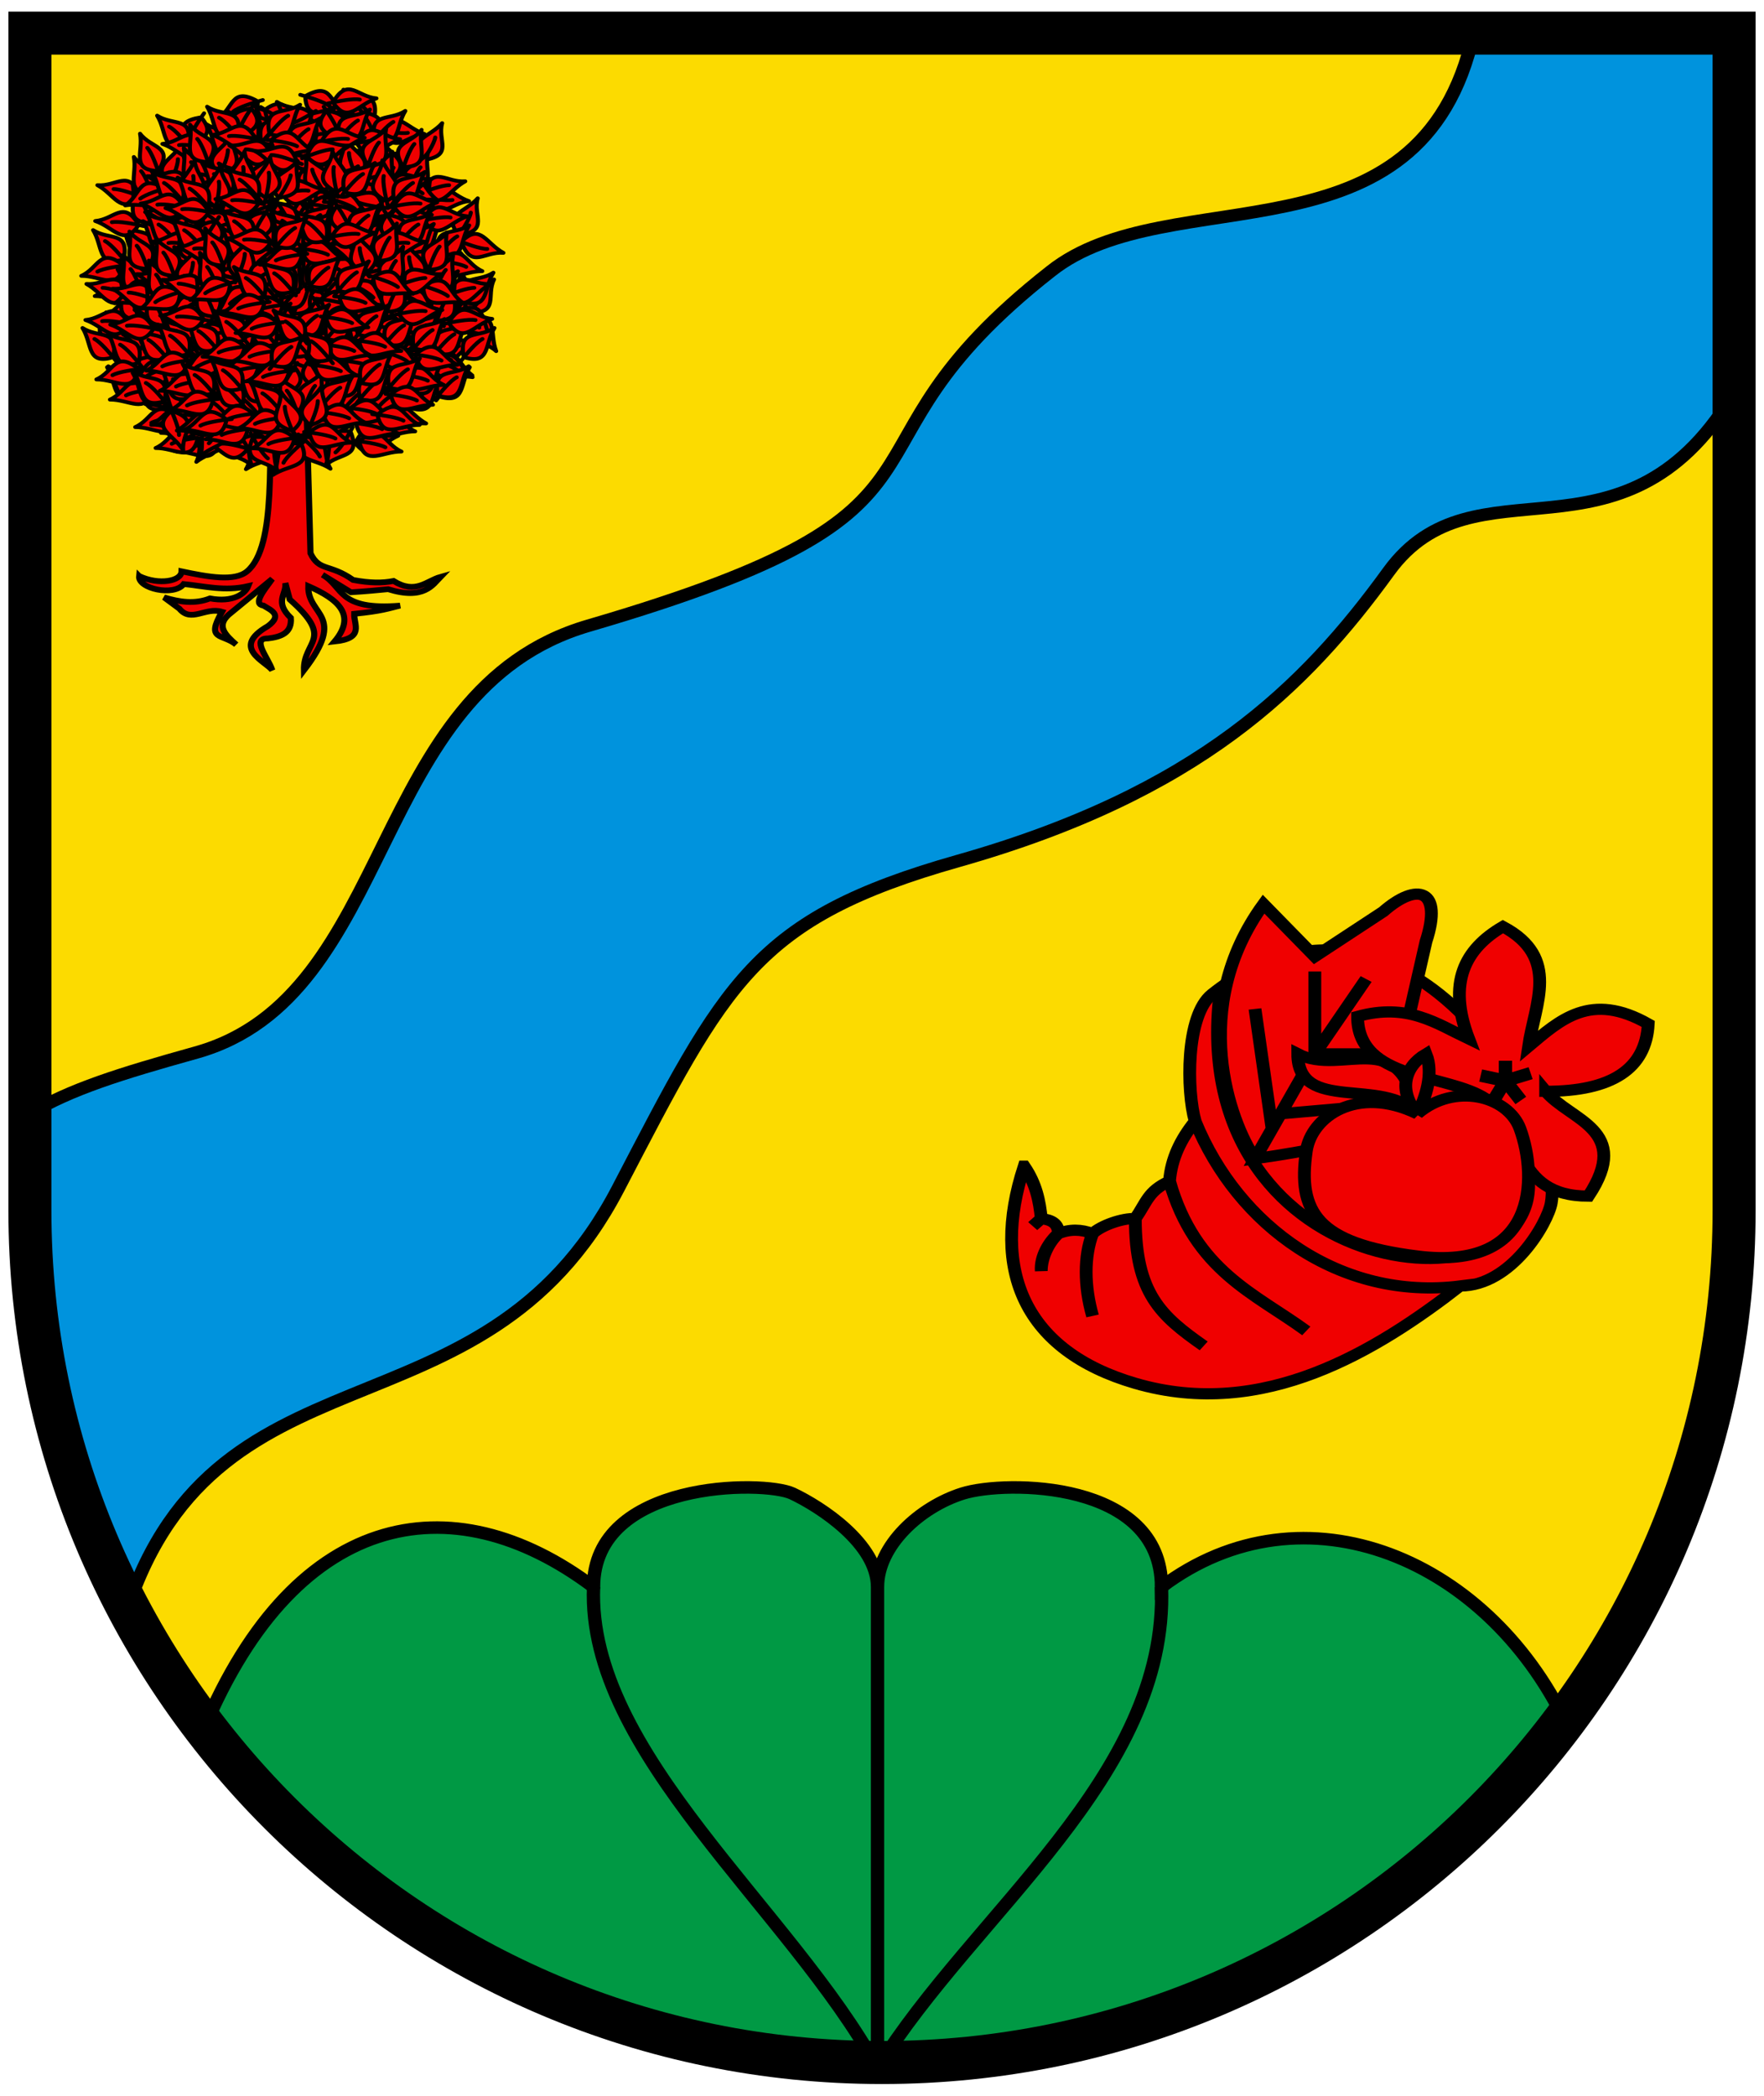 <svg width="410" height="487" xmlns="http://www.w3.org/2000/svg" xmlns:xlink="http://www.w3.org/1999/xlink"><defs><g id="a" stroke-linejoin="round" stroke-width="2.925"><path d="M827.78 501.27c11.451-7.974 26.003-.615 22.407-21.477l-1.761-1.597c-17.509-4.908-13.493 10.82-20.646 23.074z"/><path d="M852.18 475.65c-4.396 6.012-11.317 14.677-15.713 17.116" stroke-linecap="round"/></g></defs><g stroke-width="1.562"><path d="M6.951 7.693v285.555c0 102.855 88.667 186.23 198.051 186.23 109.377 0 198.051-83.375 198.051-186.23V7.693z" fill="#fcdb00"/><path d="M509.94 1.5c-18.325 88.856-107.3 53.804-149 89.188-83.2 69.38-18.762 87.893-162.72 132.56-77.976 24.196-67.519 138.77-138.22 159.75-27.208 8.074-44.063 13.698-58.5 22.812v54.562c0 49.175 11.738 95.596 32.562 136.59 30.354-109.83 126.35-64.743 174.56-163.03 37.936-77.335 47.925-101.02 119.84-122.66 84.409-25.391 122.09-65.134 151.53-108.28 30.258-44.342 81.921 2.02 120.94-65.594l.188-135.91h-91.188z" fill="#0093dd" stroke="#000" stroke-width="4.686" transform="matrix(.66 0 0 .621 5.96 6.762)"/><path d="M200 583c-50-40-106.59-29.088-138.94 57.469 29.81 40.03 69.302 72.389 115 93.531 51.318 20.615 103.44 30.022 156.62 25.875 86.818-8.998 162.62-55.167 211.41-122.38-27.725-65.525-94.094-94.5-144.09-54.5 0-40-55-40-70-35s-30 19.46-30 35v180-180c0-16.16-20-30-30-35s-70-5-70 35z" fill="#094" stroke="#000" stroke-width="4.686" transform="matrix(.66 0 0 .621 5.96 6.762)"/><g stroke="#000"><path d="M200 583c-2.385 62.121 69.24 120.43 100 180 33.768-57.975 102.39-109.11 100-180" fill="none" stroke-width="4.686" transform="matrix(.66 0 0 .621 5.96 6.762)"/><g fill="#f00000" stroke-width="1.495"><path d="M697 664c-4 14 .097 24.699 13 29 15 5 28.231-4.36 38-13-14 2-26-8-31-22 5 14 17 24 31 22 6 0 10.23-8.39 10.651-11.079C760.429 657.546 741 621 719 641c-3.14 2.854-3 13-2 17-1.651 2.341-2.79 4.938-3 8 3 12 10 15 16 20-6-5-13-8-16-20-2.506 1.328-2.644 2.752-4 5 0 10 3 13 8 17-5-4-8-7-8-17-1.502-.088-3.971.906-5 2-1 3-1 7 0 11-1-4-1-8 0-11-1.333-.59-2.667-.613-4 0-1 1-2 3-2 5-.124-2.035 1-4.006 2-5 .019-1.352-.82-1.847-2-2l-1 1 1-1c-.2-2.333-.608-4.667-2-7z" transform="matrix(1.987 0 0 1.74 -1146.894 -884.353)"/><path d="m742 644 2-10c2-7-1-8-5-4l-8 6-6-7c-8.808 13.837-4 29-1 34l2-4-2-16 2 16 5-10v-11 11l6-10-6 10h7-7l-4 8 10-1-10 1-3 6c12.362-2.037 23.817-4.686 18-19z" transform="matrix(1.987 0 0 1.74 -1146.894 -884.353)"/><path d="M743 657c-4-5-14 0-14-8 5.297 3.11 12-4 14 8z" transform="matrix(1.987 0 0 1.74 -1146.894 -884.353)"/><path d="M720 640c-4.775 39.505 36.773 44.479 36 26" fill="none" transform="matrix(1.987 0 0 1.74 -1146.894 -884.353)"/><path d="M758 654c2.846 3.932 10.176 5.068 5 14-9 0-7.638-9.147-12-13-4.5-3.428-15.022-2.404-15-11 5.843-1.852 9.227.941 13 3-2.531-7.532-.433-12.031 4-15 6.74 4.116 3.732 10.299 3 16 3.692-3.542 7.274-7.37 14-3-.273 6.006-4.264 9.013-12 9z" transform="matrix(1.987 0 0 1.74 -1146.894 -884.353)"/><path d="M743 676c-11.921-1.703-14-6-13-14 .576-4.607 5.915-8.863 13-5-2.317-3.128-1.488-6.313 1-8 .918 2.646-.037 5.824-1 8 4.317-4.186 10.589-2.425 12 2 2.107 6.609 2 19-12 17z" transform="matrix(1.987 0 0 1.74 -1146.894 -884.353)"/></g><path d="m521.13 393.56 8.869-2.852-8.869 2.852 5.413 7.358-5.413-7.358-3.964 6.942 3.964-6.942-8.73-1.97 8.73 1.97v-7.506z" fill="none" stroke-width="4.686" transform="matrix(.66 0 0 .621 5.96 6.762)"/></g><g stroke-width="1.518"><g fill="#f00000" stroke="#000"><g transform="matrix(.624 0 0 .586 -588.67 -213.263)"><use transform="scale(-.513 .513) rotate(-10 2194.986 17716.909)" width="100%" height="100%" xlink:href="#a"/><use transform="scale(-.513 .513) rotate(-10 2042.176 17745.084)" width="100%" height="100%" xlink:href="#a"/><use transform="matrix(-.33 -.393 -.393 .33 1560.7 640.16)" width="100%" height="100%" xlink:href="#a"/><use transform="scale(-.513 .513) rotate(-60 -312.094 3223.463)" width="100%" height="100%" xlink:href="#a"/><use transform="matrix(0 .513 .513 0 818.31 14.464)" width="100%" height="100%" xlink:href="#a"/><use transform="matrix(-.33 -.393 -.393 .33 1552.1 591.23)" width="100%" height="100%" xlink:href="#a"/><use transform="scale(-.513 .513) rotate(-70 -337.995 2663.782)" width="100%" height="100%" xlink:href="#a"/><use transform="matrix(.513 0 0 -.513 577.27 666.94)" width="100%" height="100%" xlink:href="#a"/><use transform="matrix(0 -.513 -.513 0 1266.2 861.76)" width="100%" height="100%" xlink:href="#a"/><use transform="scale(.513 -.513) rotate(-70 485.441 -1034.853)" width="100%" height="100%" xlink:href="#a"/><use transform="matrix(.513 0 0 -.513 593.1 686.23)" width="100%" height="100%" xlink:href="#a"/><use transform="matrix(-.513 0 0 .513 1473.8 201.59)" width="100%" height="100%" xlink:href="#a"/><use transform="scale(-.513 .513) rotate(-70 -304.614 2724.71)" width="100%" height="100%" xlink:href="#a"/><use transform="scale(-.513 .513) rotate(-70 -292.986 2711.896)" width="100%" height="100%" xlink:href="#a"/><use transform="scale(.513 -.513) rotate(80 2210.34 479.545)" width="100%" height="100%" xlink:href="#a"/></g><path d="M995.21 592.37c7.384 3.734 15.764 2.023 15.794-1.872 10.011 2.244 19.736 4.144 24.423 0 11.312-10.16 7.634-46.456 9.2-73.426-62.854-77.17 51.45-53.154 12.78 3.337l1.629 62.924c3.258 7.318 7.136 4.02 15.875 10.583 6.288 1.269 10.894 1.261 15.06.407 8.28 5.434 12.226-.059 17.504-1.628-2.879 3.141-6.181 9.313-19.538 4.885-4.088.407-7.69.814-13.84 1.221l-10.583-6.92c7.993 4.788 5.398 14.21 28.9 12.212-4.253 1.086-6.707 2.171-17.095 3.257-.151 4.288 3.93 9.73-7.327 10.99 8.318-10.542 1.292-16.822-9.77-21.981-.37 11.998 14.596 10.926-1.628 33.378-.291-11.93 11.685-12.084-5.291-28.087l-1.629-6.513c.484 4.548-4.27 7.35 2.036 13.84.437 6-3.617 7.51-8.549 8.14-6.39-.127.264 7.9 1.629 12.62-2.171-3.392-15.786-8.845-1.629-17.503 5.727-4.505 1.01-6.375-1.628-8.141-4.04-.599-.046-5.79 3.257-10.583l-16.282 14.247c-4.76 4.648-.846 8.213 2.85 11.805-5.126-4.452-11.509-1.502-5.293-13.026-6.184-1.971-11.468 4.496-15.875-1.221l-5.698-4.478c5.698 1.828 11.398 2.78 17.096.407 8.513 1.7 13.087-1.773 14.247-4.885-8.821 2.176-16.195.011-24.016-.814-3.606 5.005-17.127 1.834-16.608-3.175z" stroke-width="2.277" transform="matrix(.624 0 0 .586 -588.67 -213.263)"/><g transform="matrix(.624 0 0 .586 -588.67 -213.263)"><use transform="matrix(.495 -.133 .133 .495 517.37 369.55)" width="100%" height="100%" xlink:href="#a"/><use transform="scale(.513) rotate(-60 1795.617 -208.113)" width="100%" height="100%" xlink:href="#a"/><use transform="scale(.513) rotate(30 500.987 2773.615)" width="100%" height="100%" xlink:href="#a"/><use transform="scale(.513 -.513) rotate(35 3736.04 1587.713)" width="100%" height="100%" xlink:href="#a"/><use transform="scale(-.513 .513) rotate(-85 -307.056 2289.83)" width="100%" height="100%" xlink:href="#a"/><use transform="scale(-.513 .513) rotate(-80 -266.733 2406.409)" width="100%" height="100%" xlink:href="#a"/><use transform="scale(-.513 .513) rotate(-10 2270.344 16873.532)" width="100%" height="100%" xlink:href="#a"/><use transform="matrix(.513 0 0 -.513 553.41 712.33)" width="100%" height="100%" xlink:href="#a"/><use transform="scale(.513 -.513) rotate(-60 183.52 -1258.972)" width="100%" height="100%" xlink:href="#a"/><use transform="matrix(.482 .175 .175 -.482 506.53 522.93)" width="100%" height="100%" xlink:href="#a"/><use transform="matrix(0 -.513 -.513 0 1286 909.45)" width="100%" height="100%" xlink:href="#a"/><use transform="scale(.513 -.513) rotate(80 2251.772 460.025)" width="100%" height="100%" xlink:href="#a"/><use transform="scale(-.513 .513) rotate(70 -869.797 -1292.24)" width="100%" height="100%" xlink:href="#a"/><use transform="scale(.513 -.513) rotate(60 2614.502 716.821)" width="100%" height="100%" xlink:href="#a"/><use transform="scale(.513 -.513) rotate(60 2596.047 716.13)" width="100%" height="100%" xlink:href="#a"/><use transform="scale(.513 -.513) rotate(70 2394.404 569.876)" width="100%" height="100%" xlink:href="#a"/><use transform="matrix(.513 0 0 -.513 563.96 710.47)" width="100%" height="100%" xlink:href="#a"/><use transform="scale(-.513 .513) rotate(-70 -262.677 2738.306)" width="100%" height="100%" xlink:href="#a"/><use transform="matrix(.482 .175 .175 -.482 536.58 572.47)" width="100%" height="100%" xlink:href="#a"/><use transform="scale(.513 -.513) rotate(30 3894.994 1843.22)" width="100%" height="100%" xlink:href="#a"/><use transform="matrix(.393 -.33 -.33 -.393 818.96 921.74)" width="100%" height="100%" xlink:href="#a"/><use transform="scale(.513 -.513) rotate(-20 -2458.71 -3316.79)" width="100%" height="100%" xlink:href="#a"/><use transform="matrix(.256 .444 .444 -.256 576.73 181.8)" width="100%" height="100%" xlink:href="#a"/><use transform="matrix(.482 .175 .175 -.482 508.84 513.69)" width="100%" height="100%" xlink:href="#a"/><use transform="scale(.513 -.513) rotate(70 2356.744 603.507)" width="100%" height="100%" xlink:href="#a"/><use transform="scale(.513 -.513) rotate(70 2393.474 595.84)" width="100%" height="100%" xlink:href="#a"/><use transform="scale(.513 -.513) rotate(60 2593.085 796.593)" width="100%" height="100%" xlink:href="#a"/><use transform="scale(-.513 .513) rotate(60 -942.813 -1784.728)" width="100%" height="100%" xlink:href="#a"/><use transform="scale(-.513 .513) rotate(80 -786.073 -1016.169)" width="100%" height="100%" xlink:href="#a"/><use transform="matrix(.513 0 0 -.513 604.61 686.8)" width="100%" height="100%" xlink:href="#a"/><use transform="matrix(.393 -.33 -.33 -.393 843.97 891.17)" width="100%" height="100%" xlink:href="#a"/><use transform="matrix(.513 0 0 -.513 608.96 667.43)" width="100%" height="100%" xlink:href="#a"/><use transform="scale(-.513 .513) rotate(20 -1489.875 -7429.689)" width="100%" height="100%" xlink:href="#a"/><use transform="scale(.513 -.513) rotate(70 2342.414 685.331)" width="100%" height="100%" xlink:href="#a"/><use transform="matrix(-.513 0 0 .513 1503.7 164.09)" width="100%" height="100%" xlink:href="#a"/><use transform="scale(-.513 .513) rotate(-70 -383.591 2731.033)" width="100%" height="100%" xlink:href="#a"/><use transform="matrix(.513 0 0 -.513 646.66 656.64)" width="100%" height="100%" xlink:href="#a"/><use transform="matrix(-.393 .33 .33 .393 1261.4 -53.085)" width="100%" height="100%" xlink:href="#a"/><use transform="matrix(-.33 -.393 -.393 .33 1530.8 609.5)" width="100%" height="100%" xlink:href="#a"/><use transform="scale(-.513 .513) rotate(-80 -408.438 2415.007)" width="100%" height="100%" xlink:href="#a"/><use transform="matrix(-.513 0 0 .513 1519.1 187.98)" width="100%" height="100%" xlink:href="#a"/><use transform="scale(-.513 .513) rotate(70 -891.246 -1456.822)" width="100%" height="100%" xlink:href="#a"/><use transform="scale(.513 -.513) rotate(-70 561.394 -1102.966)" width="100%" height="100%" xlink:href="#a"/><use transform="matrix(-.505 .089 .089 .505 1453.3 137.27)" width="100%" height="100%" xlink:href="#a"/><use transform="scale(-.513 .513) rotate(20 -1764.958 -7672.485)" width="100%" height="100%" xlink:href="#a"/><use transform="scale(-.513 .513) rotate(20 -1741.519 -7725.643)" width="100%" height="100%" xlink:href="#a"/><use transform="scale(.513 -.513) rotate(-70 515.17 -1123.091)" width="100%" height="100%" xlink:href="#a"/><use transform="matrix(-.393 .33 .33 .393 1278 -26.46)" width="100%" height="100%" xlink:href="#a"/><use transform="scale(.513 -.513) rotate(20 5425.494 3297.296)" width="100%" height="100%" xlink:href="#a"/><use transform="matrix(-.513 0 0 .513 1531 217.48)" width="100%" height="100%" xlink:href="#a"/><use transform="scale(.513 -.513) rotate(-70 532.826 -1150.44)" width="100%" height="100%" xlink:href="#a"/><use transform="matrix(-.444 .256 .256 .444 1370.1 29.727)" width="100%" height="100%" xlink:href="#a"/><use transform="matrix(-.33 -.393 -.393 .33 1580.8 638.14)" width="100%" height="100%" xlink:href="#a"/><use transform="matrix(-.482 .175 .175 .482 1397 98.049)" width="100%" height="100%" xlink:href="#a"/><use transform="matrix(.513 0 0 -.513 641.2 736.8)" width="100%" height="100%" xlink:href="#a"/><use transform="scale(-.513 .513) rotate(70 -973.261 -1417.446)" width="100%" height="100%" xlink:href="#a"/><use transform="matrix(.33 .393 .393 -.33 594.08 319.73)" width="100%" height="100%" xlink:href="#a"/><use transform="matrix(-.513 0 0 .513 1523.1 233.02)" width="100%" height="100%" xlink:href="#a"/><use transform="scale(.513 -.513) rotate(-70 474.055 -1170.99)" width="100%" height="100%" xlink:href="#a"/><use transform="matrix(.393 .33 .33 -.393 624.59 395.44)" width="100%" height="100%" xlink:href="#a"/><use transform="matrix(.089 .505 .505 -.089 800.58 101.34)" width="100%" height="100%" xlink:href="#a"/><use transform="scale(-.513 .513) rotate(-10 2055.188 18040.4)" width="100%" height="100%" xlink:href="#a"/><use transform="matrix(-.256 .444 .444 .256 1109.6 3.636)" width="100%" height="100%" xlink:href="#a"/><use transform="scale(-.513 .513) rotate(20 -2090.274 -7783.86)" width="100%" height="100%" xlink:href="#a"/><use transform="matrix(-.513 0 0 .513 1511.6 253.48)" width="100%" height="100%" xlink:href="#a"/><use transform="scale(-.513 .513) rotate(-60 -186.747 3270.392)" width="100%" height="100%" xlink:href="#a"/><use transform="matrix(.513 0 0 -.513 597.92 712.74)" width="100%" height="100%" xlink:href="#a"/><use transform="scale(.513 -.513) rotate(60 2657.982 801.45)" width="100%" height="100%" xlink:href="#a"/><use transform="scale(.513 -.513) rotate(60 2640.102 790.836)" width="100%" height="100%" xlink:href="#a"/><use transform="matrix(.513 0 0 -.513 608.74 711.44)" width="100%" height="100%" xlink:href="#a"/><use transform="matrix(.513 0 0 -.513 573.5 732.39)" width="100%" height="100%" xlink:href="#a"/><use transform="scale(.513 -.513) rotate(60 2663.551 726.867)" width="100%" height="100%" xlink:href="#a"/><use transform="scale(.513 -.513) rotate(60 2655.188 735.973)" width="100%" height="100%" xlink:href="#a"/><use transform="matrix(.513 0 0 -.513 582.93 730.52)" width="100%" height="100%" xlink:href="#a"/><use transform="matrix(.513 0 0 -.513 595.67 670.37)" width="100%" height="100%" xlink:href="#a"/><use transform="scale(.513 -.513) rotate(60 2584.83 829.051)" width="100%" height="100%" xlink:href="#a"/><use transform="scale(.513 -.513) rotate(60 2566.414 828.427)" width="100%" height="100%" xlink:href="#a"/><use transform="matrix(.513 0 0 -.513 606.22 668.51)" width="100%" height="100%" xlink:href="#a"/><use transform="matrix(.513 0 0 -.513 574.35 706.85)" width="100%" height="100%" xlink:href="#a"/><use transform="scale(.513 -.513) rotate(60 2625.663 757.522)" width="100%" height="100%" xlink:href="#a"/><use transform="scale(.513 -.513) rotate(60 2607.247 756.898)" width="100%" height="100%" xlink:href="#a"/><use transform="matrix(.513 0 0 -.513 584.89 704.98)" width="100%" height="100%" xlink:href="#a"/><use transform="matrix(.513 0 0 -.513 562.56 727.9)" width="100%" height="100%" xlink:href="#a"/><use transform="scale(.513 -.513) rotate(60 2649.706 717.12)" width="100%" height="100%" xlink:href="#a"/><use transform="scale(.513 -.513) rotate(60 2631.25 716.427)" width="100%" height="100%" xlink:href="#a"/><use transform="matrix(.513 0 0 -.513 573.11 726.03)" width="100%" height="100%" xlink:href="#a"/><use transform="matrix(.513 0 0 -.513 585.85 708.54)" width="100%" height="100%" xlink:href="#a"/><use transform="scale(.513 -.513) rotate(60 2639.71 775.302)" width="100%" height="100%" xlink:href="#a"/><use transform="scale(.513 -.513) rotate(60 2621.294 774.678)" width="100%" height="100%" xlink:href="#a"/><use transform="matrix(.513 0 0 -.513 596.4 706.67)" width="100%" height="100%" xlink:href="#a"/><use transform="matrix(.513 0 0 -.513 587.81 735.19)" width="100%" height="100%" xlink:href="#a"/><use transform="scale(.513 -.513) rotate(60 2686.643 752.708)" width="100%" height="100%" xlink:href="#a"/><use transform="scale(.513 -.513) rotate(60 2668.163 751.896)" width="100%" height="100%" xlink:href="#a"/><use transform="matrix(.513 0 0 -.513 598.36 733.33)" width="100%" height="100%" xlink:href="#a"/><use transform="matrix(.513 0 0 -.513 603.25 665.04)" width="100%" height="100%" xlink:href="#a"/><use transform="scale(.513 -.513) rotate(60 2583.24 847.08)" width="100%" height="100%" xlink:href="#a"/><use transform="scale(.513 -.513) rotate(60 2564.823 846.456)" width="100%" height="100%" xlink:href="#a"/><use transform="matrix(.513 0 0 -.513 613.8 663.18)" width="100%" height="100%" xlink:href="#a"/><use transform="matrix(.513 0 0 -.513 581.64 689.45)" width="100%" height="100%" xlink:href="#a"/><use transform="scale(.513 -.513) rotate(60 2603.4 786.811)" width="100%" height="100%" xlink:href="#a"/><use transform="scale(.513 -.513) rotate(60 2584.983 786.187)" width="100%" height="100%" xlink:href="#a"/><use transform="matrix(.513 0 0 -.513 592.19 687.59)" width="100%" height="100%" xlink:href="#a"/><use transform="rotate(-70 873.423 -131.572) scale(.513)" width="100%" height="100%" xlink:href="#a"/><use transform="matrix(-.513 0 0 -.513 1519 665.07)" width="100%" height="100%" xlink:href="#a"/><use transform="rotate(-90 844.945 14.935) scale(.513)" width="100%" height="100%" xlink:href="#a"/><use transform="rotate(-180 751.55 342.18) scale(.513)" width="100%" height="100%" xlink:href="#a"/><use transform="rotate(-70 890.532 -100.32) scale(.513)" width="100%" height="100%" xlink:href="#a"/><use transform="rotate(-70 896.513 -106.901) scale(.513)" width="100%" height="100%" xlink:href="#a"/><use transform="rotate(-100 840.953 70.821) scale(.513)" width="100%" height="100%" xlink:href="#a"/><use transform="matrix(-.495 -.133 -.133 .495 1578.9 367.67)" width="100%" height="100%" xlink:href="#a"/><use transform="matrix(-.513 0 0 .513 1551 241.08)" width="100%" height="100%" xlink:href="#a"/><use transform="rotate(180 775.9 364.605) scale(.513)" width="100%" height="100%" xlink:href="#a"/><use transform="scale(-.513 .513) rotate(-60 -251.099 3329.598)" width="100%" height="100%" xlink:href="#a"/><use transform="matrix(-.444 .256 .256 .444 1350.5 60.237)" width="100%" height="100%" xlink:href="#a"/><use transform="scale(-.513) rotate(35 1686.711 -4891.736)" width="100%" height="100%" xlink:href="#a"/><use transform="rotate(-85 889.6 29.658) scale(.513)" width="100%" height="100%" xlink:href="#a"/><use transform="rotate(-80 910.211 -15.848) scale(.513)" width="100%" height="100%" xlink:href="#a"/><use transform="rotate(-9.999 2201.788 -3326.951) scale(.513)" width="100%" height="100%" xlink:href="#a"/><use transform="rotate(180 771.4 355.23) scale(.513)" width="100%" height="100%" xlink:href="#a"/><use transform="matrix(-.256 .444 -.444 -.256 1490 239.47)" width="100%" height="100%" xlink:href="#a"/><use transform="rotate(160 748.911 400.679) scale(.513)" width="100%" height="100%" xlink:href="#a"/><use transform="rotate(-90 858.925 48.655) scale(.513)" width="100%" height="100%" xlink:href="#a"/><use transform="rotate(-100 849.334 88.678) scale(.513)" width="100%" height="100%" xlink:href="#a"/><use transform="rotate(70 603.343 833.158) scale(.513)" width="100%" height="100%" xlink:href="#a"/><use transform="scale(-.513) rotate(60 567.738 -2820.974)" width="100%" height="100%" xlink:href="#a"/><use transform="scale(-.513) rotate(60 549.322 -2821.599)" width="100%" height="100%" xlink:href="#a"/><use transform="rotate(-110 842.835 125.044) scale(.513)" width="100%" height="100%" xlink:href="#a"/><use transform="rotate(180 766.15 354.3) scale(.513)" width="100%" height="100%" xlink:href="#a"/><use transform="rotate(-70 912.053 -93.35) scale(.513)" width="100%" height="100%" xlink:href="#a"/><use transform="rotate(160 729.543 422.809) scale(.513)" width="100%" height="100%" xlink:href="#a"/><use transform="matrix(-.444 -.256 .256 -.444 1355.9 870.3)" width="100%" height="100%" xlink:href="#a"/><use transform="matrix(-.393 -.33 .33 -.393 1277.3 919.87)" width="100%" height="100%" xlink:href="#a"/><use transform="rotate(160 748.343 406.24) scale(.513)" width="100%" height="100%" xlink:href="#a"/><use transform="matrix(-.256 .444 -.444 -.256 1519.5 179.93)" width="100%" height="100%" xlink:href="#a"/><use transform="rotate(160 748.575 395.861) scale(.513)" width="100%" height="100%" xlink:href="#a"/><use transform="rotate(-110 830.707 111.555) scale(.513)" width="100%" height="100%" xlink:href="#a"/><use transform="rotate(-110 833.46 124.746) scale(.513)" width="100%" height="100%" xlink:href="#a"/><use transform="scale(-.513) rotate(60 546.38 -2741.101)" width="100%" height="100%" xlink:href="#a"/><use transform="rotate(80 646.055 726.975) scale(.513)" width="100%" height="100%" xlink:href="#a"/><use transform="rotate(-180 745.8 342.465) scale(.513)" width="100%" height="100%" xlink:href="#a"/><use transform="matrix(-.393 -.33 .33 -.393 1252.3 889.3)" width="100%" height="100%" xlink:href="#a"/><use transform="rotate(20 289.287 2132.708) scale(.513)" width="100%" height="100%" xlink:href="#a"/><use transform="rotate(-110 801.353 106.379) scale(.513)" width="100%" height="100%" xlink:href="#a"/><use transform="rotate(180 749.15 355.435) scale(.513)" width="100%" height="100%" xlink:href="#a"/><use transform="scale(-.513) rotate(60 593.396 -2746.858)" width="100%" height="100%" xlink:href="#a"/><use transform="rotate(180 761.35 365.255) scale(.513)" width="100%" height="100%" xlink:href="#a"/><use transform="scale(-.513) rotate(60 616.748 -2810.997)" width="100%" height="100%" xlink:href="#a"/><use transform="scale(-.513) rotate(60 608.465 -2801.712)" width="100%" height="100%" xlink:href="#a"/><use transform="rotate(180 756.65 364.325) scale(.513)" width="100%" height="100%" xlink:href="#a"/><use transform="rotate(180 750.3 334.25) scale(.513)" width="100%" height="100%" xlink:href="#a"/><use transform="scale(-.513) rotate(60 538.125 -2708.643)" width="100%" height="100%" xlink:href="#a"/><use transform="scale(-.513) rotate(60 519.708 -2709.267)" width="100%" height="100%" xlink:href="#a"/><use transform="rotate(180 745 333.32) scale(.513)" width="100%" height="100%" xlink:href="#a"/><use transform="rotate(180 760.95 352.49) scale(.513)" width="100%" height="100%" xlink:href="#a"/><use transform="scale(-.513) rotate(60 578.957 -2780.173)" width="100%" height="100%" xlink:href="#a"/><use transform="scale(-.513) rotate(60 560.444 -2780.966)" width="100%" height="100%" xlink:href="#a"/><use transform="rotate(180 755.65 351.555) scale(.513)" width="100%" height="100%" xlink:href="#a"/><use transform="rotate(180 766.85 363.01) scale(.513)" width="100%" height="100%" xlink:href="#a"/><use transform="scale(-.513) rotate(60 602.98 -2820.609)" width="100%" height="100%" xlink:href="#a"/><use transform="scale(-.513) rotate(60 584.467 -2821.402)" width="100%" height="100%" xlink:href="#a"/><use transform="rotate(180 761.55 362.08) scale(.513)" width="100%" height="100%" xlink:href="#a"/><use transform="rotate(180 755.2 353.33) scale(.513)" width="100%" height="100%" xlink:href="#a"/><use transform="scale(-.513) rotate(60 593.005 -2762.392)" width="100%" height="100%" xlink:href="#a"/><use transform="matrix(-.256 -.444 .444 -.256 1080 963.77)" width="100%" height="100%" xlink:href="#a"/><use transform="rotate(180 749.9 352.4) scale(.513)" width="100%" height="100%" xlink:href="#a"/><use transform="rotate(180 754.2 366.66) scale(.513)" width="100%" height="100%" xlink:href="#a"/><use transform="matrix(-.256 -.444 .444 -.256 1073 998.45)" width="100%" height="100%" xlink:href="#a"/><use transform="matrix(-.256 -.444 .444 -.256 1078 990.43)" width="100%" height="100%" xlink:href="#a"/><use transform="rotate(180 748.95 365.725) scale(.513)" width="100%" height="100%" xlink:href="#a"/><use transform="rotate(180 746.5 331.585) scale(.513)" width="100%" height="100%" xlink:href="#a"/><use transform="scale(-.513) rotate(60 518.02 -2691.407)" width="100%" height="100%" xlink:href="#a"/><use transform="rotate(180 757.3 343.79) scale(.513)" width="100%" height="100%" xlink:href="#a"/><use transform="scale(-.513) rotate(60 556.694 -2750.883)" width="100%" height="100%" xlink:href="#a"/><use transform="scale(-.513) rotate(60 538.18 -2751.676)" width="100%" height="100%" xlink:href="#a"/><use transform="rotate(180 752 342.86) scale(.513)" width="100%" height="100%" xlink:href="#a"/><use transform="scale(-.513 .513) rotate(-70 -361.07 2686.217)" width="100%" height="100%" xlink:href="#a"/><use transform="matrix(.513 0 0 -.513 595.88 663.39)" width="100%" height="100%" xlink:href="#a"/><use transform="matrix(0 -.513 -.513 0 1284.8 858.2)" width="100%" height="100%" xlink:href="#a"/><use transform="matrix(.513 0 0 -.513 611.71 682.67)" width="100%" height="100%" xlink:href="#a"/><use transform="scale(-.513 .513) rotate(-70 -327.703 2747.136)" width="100%" height="100%" xlink:href="#a"/><use transform="scale(-.513 .513) rotate(-70 -316.075 2734.322)" width="100%" height="100%" xlink:href="#a"/><use transform="scale(.513 -.513) rotate(80 2224.337 504.626)" width="100%" height="100%" xlink:href="#a"/><use transform="matrix(.495 -.133 .133 .495 535.98 365.99)" width="100%" height="100%" xlink:href="#a"/><use transform="translate(563.81 239.39) scale(.513)" width="100%" height="100%" xlink:href="#a"/><use transform="matrix(.513 0 0 -.513 563.01 727.52)" width="100%" height="100%" xlink:href="#a"/><use transform="scale(.513) rotate(-60 1807.765 -242.998)" width="100%" height="100%" xlink:href="#a"/><use transform="scale(.513) rotate(30 532.067 2837.858)" width="100%" height="100%" xlink:href="#a"/><use transform="scale(.513 -.513) rotate(35 3743.207 1648.714)" width="100%" height="100%" xlink:href="#a"/><use transform="matrix(-.045 -.511 -.511 .045 1332.3 911.61)" width="100%" height="100%" xlink:href="#a"/><use transform="scale(-.513 .513) rotate(-80 -288.99 2424.558)" width="100%" height="100%" xlink:href="#a"/><use transform="scale(-.513 .513) rotate(-10 2212.654 17077.328)" width="100%" height="100%" xlink:href="#a"/><use transform="matrix(.513 0 0 -.513 572.02 708.78)" width="100%" height="100%" xlink:href="#a"/><use transform="matrix(.256 .444 .444 -.256 624.87 237.79)" width="100%" height="100%" xlink:href="#a"/><use transform="matrix(.482 .175 .175 -.482 525.14 519.37)" width="100%" height="100%" xlink:href="#a"/><use transform="matrix(0 -.513 -.513 0 1304.6 905.89)" width="100%" height="100%" xlink:href="#a"/><use transform="scale(.513 -.513) rotate(80 2265.769 485.105)" width="100%" height="100%" xlink:href="#a"/><use transform="scale(-.513 .513) rotate(70 -882.988 -1321.617)" width="100%" height="100%" xlink:href="#a"/><use transform="scale(.513 -.513) rotate(60 2626.68 751.756)" width="100%" height="100%" xlink:href="#a"/><use transform="scale(.513 -.513) rotate(60 2608.166 750.963)" width="100%" height="100%" xlink:href="#a"/><use transform="scale(.513 -.513) rotate(70 2407.594 599.232)" width="100%" height="100%" xlink:href="#a"/><use transform="matrix(.513 0 0 -.513 582.57 706.91)" width="100%" height="100%" xlink:href="#a"/><use transform="scale(-.513 .513) rotate(-70 -285.766 2760.731)" width="100%" height="100%" xlink:href="#a"/><use transform="matrix(.482 .175 .175 -.482 555.19 568.92)" width="100%" height="100%" xlink:href="#a"/><use transform="scale(.513 -.513) rotate(30 3900.184 1914.4)" width="100%" height="100%" xlink:href="#a"/><use transform="matrix(.393 -.33 -.33 -.393 837.57 918.19)" width="100%" height="100%" xlink:href="#a"/><use transform="scale(.513 -.513) rotate(-20 -2420.94 -3416.22)" width="100%" height="100%" xlink:href="#a"/><use transform="matrix(.256 .444 .444 -.256 595.34 178.25)" width="100%" height="100%" xlink:href="#a"/><use transform="matrix(.482 .175 .175 -.482 527.45 510.14)" width="100%" height="100%" xlink:href="#a"/><use transform="scale(.513 -.513) rotate(70 2369.92 632.873)" width="100%" height="100%" xlink:href="#a"/><use transform="scale(.513 -.513) rotate(70 2406.664 625.196)" width="100%" height="100%" xlink:href="#a"/><use transform="scale(.513 -.513) rotate(60 2605.32 831.63)" width="100%" height="100%" xlink:href="#a"/><use transform="matrix(-.089 .505 .505 .089 865.02 -37.19)" width="100%" height="100%" xlink:href="#a"/><use transform="matrix(.513 0 0 -.513 623.22 683.25)" width="100%" height="100%" xlink:href="#a"/><use transform="matrix(.393 -.33 -.33 -.393 862.58 887.61)" width="100%" height="100%" xlink:href="#a"/><use transform="matrix(-.482 .175 .175 .482 1368 27.987)" width="100%" height="100%" xlink:href="#a"/><use transform="matrix(.513 0 0 -.513 616.53 709.19)" width="100%" height="100%" xlink:href="#a"/><use transform="scale(.513 -.513) rotate(60 2652.24 825.704)" width="100%" height="100%" xlink:href="#a"/><use transform="matrix(.513 0 0 -.513 592.11 728.83)" width="100%" height="100%" xlink:href="#a"/><use transform="scale(.513 -.513) rotate(60 2675.69 761.734)" width="100%" height="100%" xlink:href="#a"/><use transform="scale(.513 -.513) rotate(60 2667.407 771.02)" width="100%" height="100%" xlink:href="#a"/><use transform="matrix(.513 0 0 -.513 601.54 726.96)" width="100%" height="100%" xlink:href="#a"/><use transform="matrix(.513 0 0 -.513 614.28 666.82)" width="100%" height="100%" xlink:href="#a"/><use transform="scale(.513 -.513) rotate(60 2596.969 863.919)" width="100%" height="100%" xlink:href="#a"/><use transform="scale(.513 -.513) rotate(60 2578.552 863.295)" width="100%" height="100%" xlink:href="#a"/><use transform="matrix(.513 0 0 -.513 624.83 664.95)" width="100%" height="100%" xlink:href="#a"/><use transform="matrix(.513 0 0 -.513 592.96 703.3)" width="100%" height="100%" xlink:href="#a"/><use transform="scale(.513 -.513) rotate(60 2637.785 792.4)" width="100%" height="100%" xlink:href="#a"/><use transform="scale(.513 -.513) rotate(60 2619.368 791.775)" width="100%" height="100%" xlink:href="#a"/><use transform="matrix(.513 0 0 -.513 603.5 701.43)" width="100%" height="100%" xlink:href="#a"/><use transform="matrix(.513 0 0 -.513 581.17 724.34)" width="100%" height="100%" xlink:href="#a"/><use transform="scale(.513 -.513) rotate(60 2661.825 751.953)" width="100%" height="100%" xlink:href="#a"/><use transform="scale(.513 -.513) rotate(60 2643.408 751.329)" width="100%" height="100%" xlink:href="#a"/><use transform="matrix(.513 0 0 -.513 591.72 722.47)" width="100%" height="100%" xlink:href="#a"/><use transform="matrix(.513 0 0 -.513 604.46 704.98)" width="100%" height="100%" xlink:href="#a"/><use transform="scale(.513 -.513) rotate(60 2651.85 810.17)" width="100%" height="100%" xlink:href="#a"/><use transform="scale(.513 -.513) rotate(60 2633.433 809.546)" width="100%" height="100%" xlink:href="#a"/><use transform="matrix(.513 0 0 -.513 615.01 703.11)" width="100%" height="100%" xlink:href="#a"/><use transform="matrix(.513 0 0 -.513 606.42 731.64)" width="100%" height="100%" xlink:href="#a"/><use transform="scale(.513 -.513) rotate(60 2698.799 787.566)" width="100%" height="100%" xlink:href="#a"/><use transform="scale(.513 -.513) rotate(60 2680.285 786.773)" width="100%" height="100%" xlink:href="#a"/><use transform="matrix(.513 0 0 -.513 616.97 729.77)" width="100%" height="100%" xlink:href="#a"/><use transform="matrix(.513 0 0 -.513 621.86 661.49)" width="100%" height="100%" xlink:href="#a"/><use transform="scale(.513 -.513) rotate(60 2576.961 881.324)" width="100%" height="100%" xlink:href="#a"/><use transform="matrix(.513 0 0 -.513 600.25 685.9)" width="100%" height="100%" xlink:href="#a"/><use transform="scale(.513 -.513) rotate(60 2615.538 821.679)" width="100%" height="100%" xlink:href="#a"/><use transform="scale(.513 -.513) rotate(60 2597.121 821.054)" width="100%" height="100%" xlink:href="#a"/><use transform="matrix(.513 0 0 -.513 610.8 684.03)" width="100%" height="100%" xlink:href="#a"/><use transform="rotate(-70 866.428 -122.433) scale(.513)" width="100%" height="100%" xlink:href="#a"/><use transform="rotate(-180 752.9 332.255) scale(.513)" width="100%" height="100%" xlink:href="#a"/><use transform="rotate(-90 838.075 21.245) scale(.513)" width="100%" height="100%" xlink:href="#a"/><use transform="rotate(-180 744.95 341.895) scale(.513)" width="100%" height="100%" xlink:href="#a"/><use transform="rotate(-70 883.537 -91.181) scale(.513)" width="100%" height="100%" xlink:href="#a"/><use transform="rotate(-70 889.518 -97.763) scale(.513)" width="100%" height="100%" xlink:href="#a"/><use transform="rotate(-100 834.124 76.075) scale(.513)" width="100%" height="100%" xlink:href="#a"/><use transform="matrix(-.495 -.133 -.133 .495 1565.7 367.11)" width="100%" height="100%" xlink:href="#a"/><use transform="matrix(-.513 0 0 .513 1537.8 240.51)" width="100%" height="100%" xlink:href="#a"/><use transform="rotate(180 769.3 364.32) scale(.513)" width="100%" height="100%" xlink:href="#a"/><use transform="scale(-.513 .513) rotate(-60 -239.176 3306.764)" width="100%" height="100%" xlink:href="#a"/><use transform="matrix(-.444 .256 .256 .444 1337.4 59.676)" width="100%" height="100%" xlink:href="#a"/><use transform="scale(-.513) rotate(35 1697.848 -4850.377)" width="100%" height="100%" xlink:href="#a"/><use transform="rotate(-85 882.699 36.575) scale(.513)" width="100%" height="100%" xlink:href="#a"/><use transform="rotate(-80 903.288 -8.275) scale(.513)" width="100%" height="100%" xlink:href="#a"/><use transform="rotate(-9.999 2191.995 -3251.85) scale(.513)" width="100%" height="100%" xlink:href="#a"/><use transform="rotate(180 764.8 354.95) scale(.513)" width="100%" height="100%" xlink:href="#a"/><use transform="matrix(-.256 .444 -.444 -.256 1476.8 238.91)" width="100%" height="100%" xlink:href="#a"/><use transform="rotate(160 742.36 399.235) scale(.513)" width="100%" height="100%" xlink:href="#a"/><use transform="rotate(-90 852.05 54.97) scale(.513)" width="100%" height="100%" xlink:href="#a"/><use transform="rotate(-100 842.509 93.927) scale(.513)" width="100%" height="100%" xlink:href="#a"/><use transform="rotate(70 597.143 823.452) scale(.513)" width="100%" height="100%" xlink:href="#a"/><use transform="scale(-.513) rotate(60 579.661 -2798.14)" width="100%" height="100%" xlink:href="#a"/><use transform="scale(-.513) rotate(60 561.245 -2798.764)" width="100%" height="100%" xlink:href="#a"/><use transform="rotate(-110 836.039 129.386) scale(.513)" width="100%" height="100%" xlink:href="#a"/><use transform="rotate(180 759.55 354.015) scale(.513)" width="100%" height="100%" xlink:href="#a"/><use transform="rotate(-70 905.051 -84.215) scale(.513)" width="100%" height="100%" xlink:href="#a"/><use transform="rotate(160 722.992 421.365) scale(.513)" width="100%" height="100%" xlink:href="#a"/><use transform="scale(-.513) rotate(30 1855.427 -5733.08)" width="100%" height="100%" xlink:href="#a"/><use transform="matrix(-.393 -.33 .33 -.393 1264.1 919.31)" width="100%" height="100%" xlink:href="#a"/><use transform="rotate(160 741.792 404.796) scale(.513)" width="100%" height="100%" xlink:href="#a"/><use transform="matrix(-.256 .444 -.444 -.256 1506.3 179.37)" width="100%" height="100%" xlink:href="#a"/><use transform="rotate(160 742.024 394.417) scale(.513)" width="100%" height="100%" xlink:href="#a"/><use transform="rotate(-110 823.92 115.89) scale(.513)" width="100%" height="100%" xlink:href="#a"/><use transform="rotate(-110 826.694 129.066) scale(.513)" width="100%" height="100%" xlink:href="#a"/><use transform="scale(-.513) rotate(60 558.302 -2718.266)" width="100%" height="100%" xlink:href="#a"/><use transform="rotate(80 639.79 718.829) scale(.513)" width="100%" height="100%" xlink:href="#a"/><use transform="rotate(-180 739.2 342.185) scale(.513)" width="100%" height="100%" xlink:href="#a"/><use transform="matrix(-.393 -.33 .33 -.393 1239.1 888.73)" width="100%" height="100%" xlink:href="#a"/><use transform="matrix(-.393 -.33 .33 -.393 1243.5 873.1)" width="100%" height="100%" xlink:href="#a"/><use transform="rotate(20 284.283 2095.026) scale(.513)" width="100%" height="100%" xlink:href="#a"/><use transform="rotate(180 742.55 355.155) scale(.513)" width="100%" height="100%" xlink:href="#a"/><use transform="scale(-.513) rotate(60 605.32 -2724.024)" width="100%" height="100%" xlink:href="#a"/><use transform="rotate(180 754.75 364.975) scale(.513)" width="100%" height="100%" xlink:href="#a"/><use transform="scale(-.513) rotate(60 628.67 -2788.162)" width="100%" height="100%" xlink:href="#a"/><use transform="scale(-.513) rotate(60 620.388 -2778.877)" width="100%" height="100%" xlink:href="#a"/><use transform="rotate(180 750.05 364.045) scale(.513)" width="100%" height="100%" xlink:href="#a"/><use transform="rotate(180 743.7 333.97) scale(.513)" width="100%" height="100%" xlink:href="#a"/><use transform="scale(-.513) rotate(60 550.047 -2685.808)" width="100%" height="100%" xlink:href="#a"/><use transform="matrix(-.256 -.444 .444 -.256 1057 925.05)" width="100%" height="100%" xlink:href="#a"/><use transform="rotate(180 738.4 333.035) scale(.513)" width="100%" height="100%" xlink:href="#a"/><use transform="rotate(180 754.35 352.21) scale(.513)" width="100%" height="100%" xlink:href="#a"/><use transform="scale(-.513) rotate(60 590.88 -2757.338)" width="100%" height="100%" xlink:href="#a"/><use transform="scale(-.513) rotate(60 572.366 -2758.131)" width="100%" height="100%" xlink:href="#a"/><use transform="rotate(180 749.1 351.275) scale(.513)" width="100%" height="100%" xlink:href="#a"/><use transform="rotate(180 760.25 362.73) scale(.513)" width="100%" height="100%" xlink:href="#a"/><use transform="matrix(-.256 -.444 .444 -.256 1085 990.59)" width="100%" height="100%" xlink:href="#a"/><use transform="scale(-.513) rotate(60 596.39 -2798.567)" width="100%" height="100%" xlink:href="#a"/><use transform="rotate(180 754.95 361.8) scale(.513)" width="100%" height="100%" xlink:href="#a"/><use transform="rotate(180 748.6 353.05) scale(.513)" width="100%" height="100%" xlink:href="#a"/><use transform="scale(-.513) rotate(60 604.928 -2739.558)" width="100%" height="100%" xlink:href="#a"/><use transform="scale(-.513) rotate(60 586.414 -2740.35)" width="100%" height="100%" xlink:href="#a"/><use transform="rotate(180 737.7 356.605) scale(.513)" width="100%" height="100%" xlink:href="#a"/><use transform="rotate(180 747.6 366.38) scale(.513)" width="100%" height="100%" xlink:href="#a"/><use transform="scale(-.513) rotate(60 651.797 -2762.34)" width="100%" height="100%" xlink:href="#a"/><use transform="scale(-.513) rotate(60 633.38 -2762.964)" width="100%" height="100%" xlink:href="#a"/><use transform="rotate(180 742.35 365.445) scale(.513)" width="100%" height="100%" xlink:href="#a"/><use transform="rotate(180 739.9 331.305) scale(.513)" width="100%" height="100%" xlink:href="#a"/><use transform="scale(-.513) rotate(60 529.943 -2668.572)" width="100%" height="100%" xlink:href="#a"/><use transform="rotate(180 750.7 343.51) scale(.513)" width="100%" height="100%" xlink:href="#a"/><use transform="scale(-.513) rotate(60 568.616 -2728.049)" width="100%" height="100%" xlink:href="#a"/><use transform="matrix(-.256 -.444 .444 -.256 1071 944.13)" width="100%" height="100%" xlink:href="#a"/><use transform="rotate(180 745.45 342.58) scale(.513)" width="100%" height="100%" xlink:href="#a"/><use transform="scale(.513 -.513) rotate(30 3885.671 2037.497)" width="100%" height="100%" xlink:href="#a"/><use transform="matrix(.33 .393 .393 -.33 545.68 267.6)" width="100%" height="100%" xlink:href="#a"/><use transform="matrix(.513 0 0 -.513 575.38 689.27)" width="100%" height="100%" xlink:href="#a"/><use transform="scale(-.513 .513) rotate(-70 -280.146 2696.196)" width="100%" height="100%" xlink:href="#a"/><use transform="matrix(.513 0 0 -.513 573.34 705.76)" width="100%" height="100%" xlink:href="#a"/><use transform="matrix(0 -.513 -.513 0 1262.3 900.58)" width="100%" height="100%" xlink:href="#a"/><use transform="scale(.513 -.513) rotate(-70 427.563 -1067.225)" width="100%" height="100%" xlink:href="#a"/><use transform="matrix(.513 0 0 -.513 589.17 725.05)" width="100%" height="100%" xlink:href="#a"/><use transform="matrix(-.513 0 0 .513 1469.9 240.41)" width="100%" height="100%" xlink:href="#a"/><use transform="scale(-.513 .513) rotate(-70 -246.765 2757.125)" width="100%" height="100%" xlink:href="#a"/><use transform="scale(-.513 .513) rotate(-70 -235.137 2744.31)" width="100%" height="100%" xlink:href="#a"/><use transform="scale(.513 -.513) rotate(80 2251.64 437.17)" width="100%" height="100%" xlink:href="#a"/><use transform="scale(.513 -.513) rotate(35 3852.237 1537.717)" width="100%" height="100%" xlink:href="#a"/><use transform="matrix(.513 0 0 -.513 549.48 751.15)" width="100%" height="100%" xlink:href="#a"/><use transform="scale(.513 -.513) rotate(-60 114.14 -1290.181)" width="100%" height="100%" xlink:href="#a"/><use transform="matrix(.482 .175 .175 -.482 502.6 561.75)" width="100%" height="100%" xlink:href="#a"/><use transform="matrix(0 -.513 -.513 0 1282 948.27)" width="100%" height="100%" xlink:href="#a"/><use transform="scale(.513 -.513) rotate(80 2293.072 417.649)" width="100%" height="100%" xlink:href="#a"/><use transform="scale(-.513 .513) rotate(70 -920.013 -1248.925)" width="100%" height="100%" xlink:href="#a"/><use transform="scale(.513 -.513) rotate(70 2444.537 526.472)" width="100%" height="100%" xlink:href="#a"/><use transform="matrix(.513 0 0 -.513 560.03 749.29)" width="100%" height="100%" xlink:href="#a"/><use transform="scale(-.513 .513) rotate(-70 -204.828 2770.72)" width="100%" height="100%" xlink:href="#a"/><use transform="matrix(.482 .175 .175 -.482 532.65 611.29)" width="100%" height="100%" xlink:href="#a"/><use transform="matrix(.444 -.256 -.256 -.444 736.38 911)" width="100%" height="100%" xlink:href="#a"/><use transform="scale(.513 -.513) rotate(40.001 3367.33 1246.56)" width="100%" height="100%" xlink:href="#a"/><use transform="matrix(.482 .175 .175 -.482 501.85 572.72)" width="100%" height="100%" xlink:href="#a"/><use transform="matrix(.256 .444 .444 -.256 572.8 220.62)" width="100%" height="100%" xlink:href="#a"/><use transform="matrix(.482 .175 .175 -.482 504.91 552.51)" width="100%" height="100%" xlink:href="#a"/><use transform="scale(.513 -.513) rotate(70 2406.99 560.233)" width="100%" height="100%" xlink:href="#a"/><use transform="scale(.513 -.513) rotate(70 2443.72 552.566)" width="100%" height="100%" xlink:href="#a"/><use transform="scale(.513 -.513) rotate(60 2654.832 752.163)" width="100%" height="100%" xlink:href="#a"/><use transform="matrix(-.256 .444 .444 .256 1030.6 -.091)" width="100%" height="100%" xlink:href="#a"/><use transform="matrix(-.089 .505 .505 .089 842.48 5.185)" width="100%" height="100%" xlink:href="#a"/><use transform="matrix(.513 0 0 -.513 600.69 725.62)" width="100%" height="100%" xlink:href="#a"/><use transform="matrix(.393 -.33 -.33 -.393 840.04 929.99)" width="100%" height="100%" xlink:href="#a"/><use transform="scale(.513 -.513) rotate(40.001 3263.65 1346.72)" width="100%" height="100%" xlink:href="#a"/><use transform="scale(-.513 .513) rotate(60 -904.317 -1777.46)" width="100%" height="100%" xlink:href="#a"/><use transform="matrix(.513 0 0 -.513 605.03 706.25)" width="100%" height="100%" xlink:href="#a"/><use transform="scale(-.513 .513) rotate(20 -1700.6 -7369.73)" width="100%" height="100%" xlink:href="#a"/><use transform="scale(.513 -.513) rotate(70 2392.562 641.918)" width="100%" height="100%" xlink:href="#a"/><use transform="scale(.513 -.513) rotate(10 9079.637 6484.937)" width="100%" height="100%" xlink:href="#a"/><use transform="scale(.513 -.513) rotate(-70 481.838 -1027.188)" width="100%" height="100%" xlink:href="#a"/><use transform="matrix(.513 0 0 -.513 593.99 751.56)" width="100%" height="100%" xlink:href="#a"/><use transform="scale(.513 -.513) rotate(60 2719.746 757.01)" width="100%" height="100%" xlink:href="#a"/><use transform="scale(.513 -.513) rotate(60 2701.9 746.377)" width="100%" height="100%" xlink:href="#a"/><use transform="matrix(.513 0 0 -.513 604.82 750.26)" width="100%" height="100%" xlink:href="#a"/><use transform="matrix(.513 0 0 -.513 569.58 771.21)" width="100%" height="100%" xlink:href="#a"/><use transform="scale(.513 -.513) rotate(60 2716.867 691.582)" width="100%" height="100%" xlink:href="#a"/><use transform="matrix(.513 0 0 -.513 579 769.34)" width="100%" height="100%" xlink:href="#a"/><use transform="matrix(.513 0 0 -.513 591.74 709.19)" width="100%" height="100%" xlink:href="#a"/><use transform="scale(.513 -.513) rotate(60 2646.577 784.621)" width="100%" height="100%" xlink:href="#a"/><use transform="scale(.513 -.513) rotate(60 2628.16 783.997)" width="100%" height="100%" xlink:href="#a"/><use transform="matrix(.513 0 0 -.513 602.29 707.33)" width="100%" height="100%" xlink:href="#a"/><use transform="matrix(.513 0 0 -.513 570.42 745.67)" width="100%" height="100%" xlink:href="#a"/><use transform="scale(.513 -.513) rotate(60 2687.41 713.091)" width="100%" height="100%" xlink:href="#a"/><use transform="scale(.513 -.513) rotate(60 2668.93 712.279)" width="100%" height="100%" xlink:href="#a"/><use transform="matrix(.513 0 0 -.513 580.97 743.81)" width="100%" height="100%" xlink:href="#a"/><use transform="matrix(.513 0 0 -.513 558.63 766.72)" width="100%" height="100%" xlink:href="#a"/><use transform="matrix(.513 0 0 -.513 569.18 764.85)" width="100%" height="100%" xlink:href="#a"/><use transform="matrix(.513 0 0 -.513 581.92 747.36)" width="100%" height="100%" xlink:href="#a"/><use transform="scale(.513 -.513) rotate(60 2701.492 730.852)" width="100%" height="100%" xlink:href="#a"/><use transform="scale(.513 -.513) rotate(60 2683.012 730.04)" width="100%" height="100%" xlink:href="#a"/><use transform="matrix(.513 0 0 -.513 592.47 745.49)" width="100%" height="100%" xlink:href="#a"/><use transform="matrix(.513 0 0 -.513 583.89 774.01)" width="100%" height="100%" xlink:href="#a"/><use transform="scale(.513 -.513) rotate(60 2748.26 708.129)" width="100%" height="100%" xlink:href="#a"/><use transform="scale(.513 -.513) rotate(60 2729.876 707.485)" width="100%" height="100%" xlink:href="#a"/><use transform="matrix(.513 0 0 -.513 594.43 772.15)" width="100%" height="100%" xlink:href="#a"/><use transform="matrix(.513 0 0 -.513 599.32 703.86)" width="100%" height="100%" xlink:href="#a"/><use transform="scale(.513 -.513) rotate(60 2644.986 802.65)" width="100%" height="100%" xlink:href="#a"/><use transform="scale(.513 -.513) rotate(60 2626.472 801.857)" width="100%" height="100%" xlink:href="#a"/><use transform="matrix(.513 0 0 -.513 609.87 702)" width="100%" height="100%" xlink:href="#a"/><use transform="matrix(.513 0 0 -.513 577.71 728.27)" width="100%" height="100%" xlink:href="#a"/><use transform="scale(.513 -.513) rotate(60 2665.146 742.38)" width="100%" height="100%" xlink:href="#a"/><use transform="scale(.513 -.513) rotate(60 2646.632 741.588)" width="100%" height="100%" xlink:href="#a"/><use transform="matrix(.513 0 0 -.513 588.26 726.41)" width="100%" height="100%" xlink:href="#a"/><use transform="matrix(.33 .393 .393 -.33 564.29 264.05)" width="100%" height="100%" xlink:href="#a"/><use transform="matrix(.513 0 0 -.513 593.99 685.72)" width="100%" height="100%" xlink:href="#a"/><use transform="scale(-.513 .513) rotate(-70 -303.221 2718.631)" width="100%" height="100%" xlink:href="#a"/><use transform="matrix(.513 0 0 -.513 591.95 702.21)" width="100%" height="100%" xlink:href="#a"/><use transform="matrix(0 -.513 -.513 0 1280.9 897.02)" width="100%" height="100%" xlink:href="#a"/><use transform="matrix(.513 0 0 -.513 607.78 721.49)" width="100%" height="100%" xlink:href="#a"/><use transform="scale(-.513 .513) rotate(-70 -258.226 2766.736)" width="100%" height="100%" xlink:href="#a"/><use transform="scale(.513 -.513) rotate(80 2265.637 462.25)" width="100%" height="100%" xlink:href="#a"/><use transform="matrix(.495 -.133 .133 .495 532.05 404.81)" width="100%" height="100%" xlink:href="#a"/><use transform="matrix(.513 0 0 -.513 559.08 766.34)" width="100%" height="100%" xlink:href="#a"/><use transform="scale(.513) rotate(30 386.996 2861.404)" width="100%" height="100%" xlink:href="#a"/><use transform="scale(.513 -.513) rotate(35 3859.403 1598.718)" width="100%" height="100%" xlink:href="#a"/><use transform="matrix(-.045 -.511 -.511 .045 1328.4 950.43)" width="100%" height="100%" xlink:href="#a"/><use transform="scale(-.513 .513) rotate(-80 -240.087 2457.872)" width="100%" height="100%" xlink:href="#a"/><use transform="scale(-.513 .513) rotate(-10 2649.119 17070.602)" width="100%" height="100%" xlink:href="#a"/><use transform="matrix(.513 0 0 -.513 568.09 747.6)" width="100%" height="100%" xlink:href="#a"/><use transform="scale(.513 -.513) rotate(-20 -2577.96 -3425.778)" width="100%" height="100%" xlink:href="#a"/><use transform="scale(.513 -.513) rotate(80 2307.069 442.73)" width="100%" height="100%" xlink:href="#a"/><use transform="scale(-.513 .513) rotate(70 -933.204 -1278.301)" width="100%" height="100%" xlink:href="#a"/><use transform="scale(.513 -.513) rotate(60 2688.279 707.187)" width="100%" height="100%" xlink:href="#a"/><use transform="scale(.513 -.513) rotate(60 2669.906 706.56)" width="100%" height="100%" xlink:href="#a"/><use transform="scale(.513 -.513) rotate(70 2457.741 555.819)" width="100%" height="100%" xlink:href="#a"/><use transform="matrix(.513 0 0 -.513 578.64 745.73)" width="100%" height="100%" xlink:href="#a"/><use transform="scale(-.513 .513) rotate(-70 -227.917 2793.146)" width="100%" height="100%" xlink:href="#a"/><use transform="scale(.513 -.513) rotate(-20 -2822.613 -3640.22)" width="100%" height="100%" xlink:href="#a"/><use transform="scale(.513 -.513) rotate(30 4037.593 1862.256)" width="100%" height="100%" xlink:href="#a"/><use transform="matrix(.393 -.33 -.33 -.393 833.64 957.01)" width="100%" height="100%" xlink:href="#a"/><use transform="matrix(.482 .175 .175 -.482 520.46 569.17)" width="100%" height="100%" xlink:href="#a"/><use transform="matrix(.256 .444 .444 -.256 591.41 217.07)" width="100%" height="100%" xlink:href="#a"/><use transform="matrix(.482 .175 .175 -.482 523.52 548.96)" width="100%" height="100%" xlink:href="#a"/><use transform="scale(.513 -.513) rotate(70 2420.165 589.6)" width="100%" height="100%" xlink:href="#a"/><use transform="scale(.513 -.513) rotate(70 2456.91 581.922)" width="100%" height="100%" xlink:href="#a"/><use transform="scale(.513 -.513) rotate(60 2666.97 787.03)" width="100%" height="100%" xlink:href="#a"/><use transform="matrix(-.089 .505 .505 .089 861.09 1.63)" width="100%" height="100%" xlink:href="#a"/><use transform="matrix(.393 -.33 -.33 -.393 858.65 926.43)" width="100%" height="100%" xlink:href="#a"/><use transform="matrix(.393 -.33 -.33 -.393 854.22 910.8)" width="100%" height="100%" xlink:href="#a"/><use transform="matrix(.513 0 0 -.513 612.6 748.01)" width="100%" height="100%" xlink:href="#a"/><use transform="matrix(.513 0 0 -.513 588.19 767.65)" width="100%" height="100%" xlink:href="#a"/><use transform="scale(.513 -.513) rotate(60 2737.37 717.343)" width="100%" height="100%" xlink:href="#a"/><use transform="scale(.513 -.513) rotate(60 2729.09 726.4)" width="100%" height="100%" xlink:href="#a"/><use transform="matrix(.513 0 0 -.513 597.61 765.78)" width="100%" height="100%" xlink:href="#a"/><use transform="matrix(.513 0 0 -.513 610.35 705.64)" width="100%" height="100%" xlink:href="#a"/><use transform="scale(.513 -.513) rotate(60 2640.3 818.865)" width="100%" height="100%" xlink:href="#a"/><use transform="matrix(.513 0 0 -.513 589.03 742.12)" width="100%" height="100%" xlink:href="#a"/><use transform="scale(.513 -.513) rotate(60 2699.464 748.008)" width="100%" height="100%" xlink:href="#a"/><use transform="scale(.513 -.513) rotate(60 2681.018 747.176)" width="100%" height="100%" xlink:href="#a"/><use transform="matrix(.513 0 0 -.513 599.58 740.25)" width="100%" height="100%" xlink:href="#a"/><use transform="matrix(.513 0 0 -.513 577.24 763.16)" width="100%" height="100%" xlink:href="#a"/><use transform="scale(.513 -.513) rotate(60 2723.589 707.513)" width="100%" height="100%" xlink:href="#a"/><use transform="scale(.513 -.513) rotate(60 2705.206 706.87)" width="100%" height="100%" xlink:href="#a"/><use transform="matrix(.513 0 0 -.513 587.79 761.29)" width="100%" height="100%" xlink:href="#a"/><use transform="matrix(.513 0 0 -.513 600.53 743.8)" width="100%" height="100%" xlink:href="#a"/><use transform="scale(.513 -.513) rotate(60 2713.546 765.769)" width="100%" height="100%" xlink:href="#a"/><use transform="scale(.513 -.513) rotate(60 2695.066 764.956)" width="100%" height="100%" xlink:href="#a"/><use transform="matrix(.513 0 0 -.513 611.08 741.93)" width="100%" height="100%" xlink:href="#a"/><use transform="matrix(.513 0 0 -.513 602.5 770.46)" width="100%" height="100%" xlink:href="#a"/><use transform="scale(.513 -.513) rotate(60 2760.58 743.116)" width="100%" height="100%" xlink:href="#a"/><use transform="scale(.513 -.513) rotate(60 2742.1 742.304)" width="100%" height="100%" xlink:href="#a"/><use transform="matrix(.513 0 0 -.513 596.32 724.72)" width="100%" height="100%" xlink:href="#a"/><use transform="scale(.513 -.513) rotate(60 2677.285 777.248)" width="100%" height="100%" xlink:href="#a"/><use transform="scale(.513 -.513) rotate(60 2658.77 776.455)" width="100%" height="100%" xlink:href="#a"/><use transform="matrix(.513 0 0 -.513 606.87 722.85)" width="100%" height="100%" xlink:href="#a"/><use transform="matrix(-.256 .444 -.444 -.256 1472.9 277.73)" width="100%" height="100%" xlink:href="#a"/><use transform="rotate(180 736.45 352.445) scale(.513)" width="100%" height="100%" xlink:href="#a"/><use transform="rotate(180 735.75 376.015) scale(.513)" width="100%" height="100%" xlink:href="#a"/><use transform="scale(-.513) rotate(30 1836.771 -5609.145)" width="100%" height="100%" xlink:href="#a"/><use transform="matrix(-.33 .393 -.393 -.33 1556 267.6)" width="100%" height="100%" xlink:href="#a"/><use transform="rotate(-180 763.15 344.635) scale(.513)" width="100%" height="100%" xlink:href="#a"/><use transform="rotate(-70 907.164 -117.918) scale(.513)" width="100%" height="100%" xlink:href="#a"/><use transform="rotate(-180 764.15 352.88) scale(.513)" width="100%" height="100%" xlink:href="#a"/><use transform="rotate(-90 869.985 30.595) scale(.513)" width="100%" height="100%" xlink:href="#a"/><use transform="rotate(110 667.551 582.244) scale(.513)" width="100%" height="100%" xlink:href="#a"/><use transform="rotate(-180 756.25 362.525) scale(.513)" width="100%" height="100%" xlink:href="#a"/><use transform="translate(631.77 240.41) scale(.513)" width="100%" height="100%" xlink:href="#a"/><use transform="rotate(-70 924.28 -86.66) scale(.513)" width="100%" height="100%" xlink:href="#a"/><use transform="rotate(-70 930.254 -93.247) scale(.513)" width="100%" height="100%" xlink:href="#a"/><use transform="rotate(-100 862.714 87.24) scale(.513)" width="100%" height="100%" xlink:href="#a"/><use transform="matrix(-.42 -.294 .294 -.42 1292 990.62)" width="100%" height="100%" xlink:href="#a"/><use transform="rotate(180 776.1 375.575) scale(.513)" width="100%" height="100%" xlink:href="#a"/><use transform="matrix(-.256 .444 -.444 -.256 1499.3 280.16)" width="100%" height="100%" xlink:href="#a"/><use transform="rotate(160 750.023 421.858) scale(.513)" width="100%" height="100%" xlink:href="#a"/><use transform="rotate(-90 883.96 64.31) scale(.513)" width="100%" height="100%" xlink:href="#a"/><use transform="rotate(-100 871.095 105.087) scale(.513)" width="100%" height="100%" xlink:href="#a"/><use transform="rotate(70 578.986 860.216) scale(.513)" width="100%" height="100%" xlink:href="#a"/><use transform="rotate(-110 861.777 142.093) scale(.513)" width="100%" height="100%" xlink:href="#a"/><use transform="rotate(180 770.85 374.645) scale(.513)" width="100%" height="100%" xlink:href="#a"/><use transform="rotate(-70 945.794 -79.695) scale(.513)" width="100%" height="100%" xlink:href="#a"/><use transform="rotate(160 730.605 443.974) scale(.513)" width="100%" height="100%" xlink:href="#a"/><use transform="matrix(-.444 -.256 .256 -.444 1365.3 911)" width="100%" height="100%" xlink:href="#a"/><use transform="matrix(-.393 -.33 .33 -.393 1286.6 960.56)" width="100%" height="100%" xlink:href="#a"/><use transform="rotate(160 749.406 427.404) scale(.513)" width="100%" height="100%" xlink:href="#a"/><use transform="scale(-.513) rotate(-60 -1863.023 2366.53)" width="100%" height="100%" xlink:href="#a"/><use transform="rotate(160 749.687 417.035) scale(.513)" width="100%" height="100%" xlink:href="#a"/><use transform="rotate(-110 849.653 128.609) scale(.513)" width="100%" height="100%" xlink:href="#a"/><use transform="rotate(-110 852.406 141.8) scale(.513)" width="100%" height="100%" xlink:href="#a"/><use transform="scale(-.513) rotate(60 605.922 -2796.641)" width="100%" height="100%" xlink:href="#a"/><use transform="scale(.513) rotate(60 1044.35 1808.506)" width="100%" height="100%" xlink:href="#a"/><use transform="rotate(80 626.507 752.922) scale(.513)" width="100%" height="100%" xlink:href="#a"/><use transform="rotate(-180 750.5 362.81) scale(.513)" width="100%" height="100%" xlink:href="#a"/><use transform="matrix(-.393 -.33 .33 -.393 1261.6 929.99)" width="100%" height="100%" xlink:href="#a"/><use transform="matrix(-.393 -.33 .33 -.393 1266.1 914.36)" width="100%" height="100%" xlink:href="#a"/><use transform="scale(.513) rotate(60 1144.593 1771.344)" width="100%" height="100%" xlink:href="#a"/><use transform="rotate(-180 748.3 353.125) scale(.513)" width="100%" height="100%" xlink:href="#a"/><use transform="rotate(20 178.59 2179.651) scale(.513)" width="100%" height="100%" xlink:href="#a"/><use transform="rotate(-110 820.287 123.448) scale(.513)" width="100%" height="100%" xlink:href="#a"/><use transform="rotate(-170.001 759.862 315.48) scale(.513)" width="100%" height="100%" xlink:href="#a"/><use transform="rotate(110 681.94 562.759) scale(.513)" width="100%" height="100%" xlink:href="#a"/><use transform="rotate(180 753.85 375.78) scale(.513)" width="100%" height="100%" xlink:href="#a"/><use transform="matrix(-.256 -.444 .444 -.256 1068 1013.9)" width="100%" height="100%" xlink:href="#a"/><use transform="scale(-.513) rotate(60 652.99 -2802.428)" width="100%" height="100%" xlink:href="#a"/><use transform="rotate(180 748.45 375.13) scale(.513)" width="100%" height="100%" xlink:href="#a"/><use transform="rotate(180 766.05 385.605) scale(.513)" width="100%" height="100%" xlink:href="#a"/><use transform="rotate(180 761.35 384.67) scale(.513)" width="100%" height="100%" xlink:href="#a"/><use transform="rotate(180 754.95 354.595) scale(.513)" width="100%" height="100%" xlink:href="#a"/><use transform="scale(-.513) rotate(60 597.667 -2764.183)" width="100%" height="100%" xlink:href="#a"/><use transform="scale(-.513) rotate(60 579.25 -2764.807)" width="100%" height="100%" xlink:href="#a"/><use transform="rotate(180 749.7 353.665) scale(.513)" width="100%" height="100%" xlink:href="#a"/><use transform="rotate(180 765.65 372.835) scale(.513)" width="100%" height="100%" xlink:href="#a"/><use transform="scale(-.513) rotate(60 638.5 -2835.713)" width="100%" height="100%" xlink:href="#a"/><use transform="scale(-.513) rotate(60 620.118 -2836.357)" width="100%" height="100%" xlink:href="#a"/><use transform="rotate(180 760.35 371.9) scale(.513)" width="100%" height="100%" xlink:href="#a"/><use transform="rotate(180 771.5 383.36) scale(.513)" width="100%" height="100%" xlink:href="#a"/><use transform="rotate(180 766.25 382.425) scale(.513)" width="100%" height="100%" xlink:href="#a"/><use transform="rotate(180 759.9 373.68) scale(.513)" width="100%" height="100%" xlink:href="#a"/><use transform="scale(-.513) rotate(60 652.582 -2817.952)" width="100%" height="100%" xlink:href="#a"/><use transform="scale(-.513) rotate(60 634.2 -2818.596)" width="100%" height="100%" xlink:href="#a"/><use transform="rotate(180 754.6 372.745) scale(.513)" width="100%" height="100%" xlink:href="#a"/><use transform="rotate(180 758.9 387.005) scale(.513)" width="100%" height="100%" xlink:href="#a"/><use transform="scale(-.513) rotate(60 699.447 -2840.507)" width="100%" height="100%" xlink:href="#a"/><use transform="scale(-.513) rotate(60 680.967 -2841.32)" width="100%" height="100%" xlink:href="#a"/><use transform="rotate(180 753.6 386.075) scale(.513)" width="100%" height="100%" xlink:href="#a"/><use transform="rotate(180 751.2 351.93) scale(.513)" width="100%" height="100%" xlink:href="#a"/><use transform="scale(-.513) rotate(60 596.077 -2746.154)" width="100%" height="100%" xlink:href="#a"/><use transform="scale(-.513) rotate(60 577.66 -2746.778)" width="100%" height="100%" xlink:href="#a"/><use transform="rotate(180 745.9 351) scale(.513)" width="100%" height="100%" xlink:href="#a"/><use transform="rotate(180 762 364.135) scale(.513)" width="100%" height="100%" xlink:href="#a"/><use transform="scale(-.513) rotate(60 616.236 -2806.424)" width="100%" height="100%" xlink:href="#a"/><use transform="scale(-.513) rotate(60 597.82 -2807.048)" width="100%" height="100%" xlink:href="#a"/><use transform="rotate(180 756.7 363.205) scale(.513)" width="100%" height="100%" xlink:href="#a"/><use transform="matrix(-.33 .393 -.393 -.33 1537.4 264.05)" width="100%" height="100%" xlink:href="#a"/><use transform="rotate(-180 753.85 342.86) scale(.513)" width="100%" height="100%" xlink:href="#a"/><use transform="rotate(-70 895.324 -106.404) scale(.513)" width="100%" height="100%" xlink:href="#a"/><use transform="rotate(-180 754.85 351.105) scale(.513)" width="100%" height="100%" xlink:href="#a"/><use transform="rotate(-90 858.9 38.12) scale(.513)" width="100%" height="100%" xlink:href="#a"/><use transform="rotate(-180 746.95 360.745) scale(.513)" width="100%" height="100%" xlink:href="#a"/><use transform="rotate(-70 918.407 -81.738) scale(.513)" width="100%" height="100%" xlink:href="#a"/><use transform="rotate(-100 851.916 93.268) scale(.513)" width="100%" height="100%" xlink:href="#a"/><use transform="rotate(180 771.3 383.17) scale(.513)" width="100%" height="100%" xlink:href="#a"/><use transform="matrix(-.444 .256 .256 .444 1341.3 97.373)" width="100%" height="100%" xlink:href="#a"/><use transform="scale(-.513) rotate(35 1810.513 -4899.498)" width="100%" height="100%" xlink:href="#a"/><use transform="rotate(-85 905.25 53.264) scale(.513)" width="100%" height="100%" xlink:href="#a"/><use transform="rotate(-9.999 2409.423 -3255.58) scale(.513)" width="100%" height="100%" xlink:href="#a"/><use transform="rotate(180 766.8 373.8) scale(.513)" width="100%" height="100%" xlink:href="#a"/><use transform="rotate(160 741.037 418.438) scale(.513)" width="100%" height="100%" xlink:href="#a"/><use transform="rotate(-100 860.296 111.115) scale(.513)" width="100%" height="100%" xlink:href="#a"/><use transform="rotate(70 572.225 845.156) scale(.513)" width="100%" height="100%" xlink:href="#a"/><use transform="scale(-.513) rotate(60 639.466 -2841.449)" width="100%" height="100%" xlink:href="#a"/><use transform="scale(-.513) rotate(60 620.986 -2842.261)" width="100%" height="100%" xlink:href="#a"/><use transform="rotate(-110 851.188 146.87) scale(.513)" width="100%" height="100%" xlink:href="#a"/><use transform="rotate(180 761.5 372.865) scale(.513)" width="100%" height="100%" xlink:href="#a"/><use transform="rotate(-70 933.947 -68.186) scale(.513)" width="100%" height="100%" xlink:href="#a"/><use transform="rotate(160 721.618 440.559) scale(.513)" width="100%" height="100%" xlink:href="#a"/><use transform="scale(-.513) rotate(30 1988.693 -5784.386)" width="100%" height="100%" xlink:href="#a"/><use transform="matrix(-.393 -.33 .33 -.393 1268 957.01)" width="100%" height="100%" xlink:href="#a"/><use transform="rotate(160 740.419 423.99) scale(.513)" width="100%" height="100%" xlink:href="#a"/><use transform="matrix(-.256 .444 -.444 -.256 1510.3 217.07)" width="100%" height="100%" xlink:href="#a"/><use transform="rotate(160 740.7 413.62) scale(.513)" width="100%" height="100%" xlink:href="#a"/><use transform="rotate(-110 839.106 133.34) scale(.513)" width="100%" height="100%" xlink:href="#a"/><use transform="rotate(-110 841.868 146.533) scale(.513)" width="100%" height="100%" xlink:href="#a"/><use transform="scale(-.513) rotate(60 618.158 -2761.605)" width="100%" height="100%" xlink:href="#a"/><use transform="rotate(80 619.326 740.061) scale(.513)" width="100%" height="100%" xlink:href="#a"/><use transform="matrix(-.393 -.33 .33 -.393 1243 926.43)" width="100%" height="100%" xlink:href="#a"/><use transform="matrix(-.393 -.33 .33 -.393 1224.4 909.25)" width="100%" height="100%" xlink:href="#a"/><use transform="rotate(180 744.55 374.005) scale(.513)" width="100%" height="100%" xlink:href="#a"/><use transform="rotate(180 756.75 383.825) scale(.513)" width="100%" height="100%" xlink:href="#a"/><use transform="scale(-.513) rotate(60 688.46 -2831.461)" width="100%" height="100%" xlink:href="#a"/><use transform="scale(-.513) rotate(60 680.278 -2822.235)" width="100%" height="100%" xlink:href="#a"/><use transform="rotate(180 752.05 382.89) scale(.513)" width="100%" height="100%" xlink:href="#a"/><use transform="rotate(180 745.65 352.82) scale(.513)" width="100%" height="100%" xlink:href="#a"/><use transform="scale(-.513) rotate(60 591.39 -2729.94)" width="100%" height="100%" xlink:href="#a"/><use transform="rotate(180 756.35 371.06) scale(.513)" width="100%" height="100%" xlink:href="#a"/><use transform="scale(-.513) rotate(60 650.554 -2800.797)" width="100%" height="100%" xlink:href="#a"/><use transform="scale(-.513) rotate(60 632.205 -2801.46)" width="100%" height="100%" xlink:href="#a"/><use transform="rotate(180 751.05 370.125) scale(.513)" width="100%" height="100%" xlink:href="#a"/><use transform="rotate(180 762.2 381.58) scale(.513)" width="100%" height="100%" xlink:href="#a"/><use transform="matrix(-.256 -.444 .444 -.256 1089 1028.3)" width="100%" height="100%" xlink:href="#a"/><use transform="matrix(-.256 -.444 .444 -.256 1094 1020.3)" width="100%" height="100%" xlink:href="#a"/><use transform="rotate(180 756.95 380.645) scale(.513)" width="100%" height="100%" xlink:href="#a"/><use transform="rotate(180 750.55 371.9) scale(.513)" width="100%" height="100%" xlink:href="#a"/><use transform="scale(-.513) rotate(60 664.636 -2783.036)" width="100%" height="100%" xlink:href="#a"/><use transform="scale(-.513) rotate(60 646.253 -2783.68)" width="100%" height="100%" xlink:href="#a"/><use transform="rotate(180 745.3 370.965) scale(.513)" width="100%" height="100%" xlink:href="#a"/><use transform="rotate(180 749.6 385.23) scale(.513)" width="100%" height="100%" xlink:href="#a"/><use transform="scale(-.513) rotate(60 711.67 -2805.688)" width="100%" height="100%" xlink:href="#a"/><use transform="scale(-.513) rotate(60 693.19 -2806.5)" width="100%" height="100%" xlink:href="#a"/><use transform="rotate(180 752.7 362.36) scale(.513)" width="100%" height="100%" xlink:href="#a"/><use transform="scale(-.513) rotate(60 628.375 -2771.556)" width="100%" height="100%" xlink:href="#a"/><use transform="scale(-.513) rotate(60 609.958 -2772.18)" width="100%" height="100%" xlink:href="#a"/><use transform="rotate(180 747.4 361.425) scale(.513)" width="100%" height="100%" xlink:href="#a"/><use transform="matrix(.256 .444 .444 -.256 628.83 277.73)" width="100%" height="100%" xlink:href="#a"/><use transform="matrix(.513 0 0 -.513 628.78 704.89)" width="100%" height="100%" xlink:href="#a"/><use transform="matrix(.513 0 0 -.513 630.18 752.03)" width="100%" height="100%" xlink:href="#a"/><use transform="scale(.513 -.513) rotate(30 3903.158 2070.013)" width="100%" height="100%" xlink:href="#a"/><use transform="matrix(.33 .393 .393 -.33 555.22 269.85)" width="100%" height="100%" xlink:href="#a"/><use transform="matrix(.513 0 0 -.513 584.92 691.52)" width="100%" height="100%" xlink:href="#a"/><use transform="scale(-.513 .513) rotate(-70 -286.275 2711.616)" width="100%" height="100%" xlink:href="#a"/><use transform="matrix(.513 0 0 -.513 582.88 708.01)" width="100%" height="100%" xlink:href="#a"/><use transform="matrix(0 -.513 -.513 0 1271.8 902.82)" width="100%" height="100%" xlink:href="#a"/><use transform="scale(.513 -.513) rotate(-70 433.754 -1082.705)" width="100%" height="100%" xlink:href="#a"/><use transform="matrix(.513 0 0 -.513 598.71 727.29)" width="100%" height="100%" xlink:href="#a"/><use transform="matrix(-.513 0 0 .513 1479.5 242.66)" width="100%" height="100%" xlink:href="#a"/><use transform="scale(-.513 .513) rotate(-70 -252.908 2772.535)" width="100%" height="100%" xlink:href="#a"/><use transform="scale(-.513 .513) rotate(-70 -241.28 2759.721)" width="100%" height="100%" xlink:href="#a"/><use transform="scale(.513 -.513) rotate(80 2263.504 446.023)" width="100%" height="100%" xlink:href="#a"/><use transform="scale(.513 -.513) rotate(35 3868.494 1565.02)" width="100%" height="100%" xlink:href="#a"/><use transform="matrix(.513 0 0 -.513 559.02 753.4)" width="100%" height="100%" xlink:href="#a"/><use transform="scale(.513 -.513) rotate(-60 119.65 -1308.5)" width="100%" height="100%" xlink:href="#a"/><use transform="matrix(.482 .175 .175 -.482 512.14 563.99)" width="100%" height="100%" xlink:href="#a"/><use transform="matrix(0 -.513 -.513 0 1291.6 950.51)" width="100%" height="100%" xlink:href="#a"/><use transform="scale(.513 -.513) rotate(80 2305.034 426.618)" width="100%" height="100%" xlink:href="#a"/><use transform="scale(-.513 .513) rotate(70 -932.437 -1260.02)" width="100%" height="100%" xlink:href="#a"/><use transform="scale(.513 -.513) rotate(60 2689.279 686.302)" width="100%" height="100%" xlink:href="#a"/><use transform="scale(.513 -.513) rotate(60 2670.857 685.59)" width="100%" height="100%" xlink:href="#a"/><use transform="scale(.513 -.513) rotate(70 2457.098 537.595)" width="100%" height="100%" xlink:href="#a"/><use transform="matrix(.513 0 0 -.513 569.57 751.53)" width="100%" height="100%" xlink:href="#a"/><use transform="scale(-.513 .513) rotate(-70 -210.97 2786.13)" width="100%" height="100%" xlink:href="#a"/><use transform="scale(.513 -.513) rotate(-20 -2863.522 -3595.73)" width="100%" height="100%" xlink:href="#a"/><use transform="scale(.513 -.513) rotate(30 4049.853 1823.602)" width="100%" height="100%" xlink:href="#a"/><use transform="matrix(.393 -.33 -.33 -.393 824.57 962.81)" width="100%" height="100%" xlink:href="#a"/><use transform="matrix(.482 .175 .175 -.482 511.39 574.97)" width="100%" height="100%" xlink:href="#a"/><use transform="matrix(.256 .444 .444 -.256 582.34 222.87)" width="100%" height="100%" xlink:href="#a"/><use transform="scale(.513 -.513) rotate(-20 -2565.587 -3385.06)" width="100%" height="100%" xlink:href="#a"/><use transform="scale(.513 -.513) rotate(70 2419.37 571.276)" width="100%" height="100%" xlink:href="#a"/><use transform="scale(.513 -.513) rotate(70 2456.113 563.598)" width="100%" height="100%" xlink:href="#a"/><use transform="scale(.513 -.513) rotate(60 2667.99 766.18)" width="100%" height="100%" xlink:href="#a"/><use transform="matrix(-.256 .444 .444 .256 1040.2 2.154)" width="100%" height="100%" xlink:href="#a"/><use transform="matrix(-.089 .505 .505 .089 852.02 7.43)" width="100%" height="100%" xlink:href="#a"/><use transform="matrix(.513 0 0 -.513 610.23 727.87)" width="100%" height="100%" xlink:href="#a"/><use transform="matrix(.393 -.33 -.33 -.393 849.58 932.23)" width="100%" height="100%" xlink:href="#a"/><use transform="matrix(.393 -.33 -.33 -.393 845.15 916.6)" width="100%" height="100%" xlink:href="#a"/><use transform="matrix(-.256 .444 .444 .256 1031 -51.901)" width="100%" height="100%" xlink:href="#a"/><use transform="matrix(.513 0 0 -.513 614.57 708.5)" width="100%" height="100%" xlink:href="#a"/><use transform="matrix(-.482 .175 .175 .482 1355 72.608)" width="100%" height="100%" xlink:href="#a"/><use transform="scale(.513 -.513) rotate(70 2405.039 653.1)" width="100%" height="100%" xlink:href="#a"/><use transform="scale(.513 -.513) rotate(10 9113.897 6589.056)" width="100%" height="100%" xlink:href="#a"/><use transform="scale(.513 -.513) rotate(-70 488.006 -1042.663)" width="100%" height="100%" xlink:href="#a"/><use transform="matrix(.513 0 0 -.513 603.53 753.81)" width="100%" height="100%" xlink:href="#a"/><use transform="scale(.513 -.513) rotate(60 2732.722 770.907)" width="100%" height="100%" xlink:href="#a"/><use transform="scale(.513 -.513) rotate(60 2714.876 760.273)" width="100%" height="100%" xlink:href="#a"/><use transform="matrix(.513 0 0 -.513 614.36 752.5)" width="100%" height="100%" xlink:href="#a"/><use transform="matrix(.513 0 0 -.513 579.12 773.45)" width="100%" height="100%" xlink:href="#a"/><use transform="scale(.513 -.513) rotate(60 2738.291 696.323)" width="100%" height="100%" xlink:href="#a"/><use transform="scale(.513 -.513) rotate(60 2730.11 705.55)" width="100%" height="100%" xlink:href="#a"/><use transform="matrix(.513 0 0 -.513 588.54 771.58)" width="100%" height="100%" xlink:href="#a"/><use transform="matrix(.513 0 0 -.513 601.28 711.44)" width="100%" height="100%" xlink:href="#a"/><use transform="scale(.513 -.513) rotate(60 2659.638 798.469)" width="100%" height="100%" xlink:href="#a"/><use transform="scale(.513 -.513) rotate(60 2641.221 797.845)" width="100%" height="100%" xlink:href="#a"/><use transform="matrix(.513 0 0 -.513 611.83 709.57)" width="100%" height="100%" xlink:href="#a"/><use transform="matrix(.513 0 0 -.513 579.96 747.92)" width="100%" height="100%" xlink:href="#a"/><use transform="scale(.513 -.513) rotate(60 2700.386 726.988)" width="100%" height="100%" xlink:href="#a"/><use transform="scale(.513 -.513) rotate(60 2682.004 726.344)" width="100%" height="100%" xlink:href="#a"/><use transform="matrix(.513 0 0 -.513 590.51 746.05)" width="100%" height="100%" xlink:href="#a"/><use transform="matrix(.513 0 0 -.513 568.17 768.96)" width="100%" height="100%" xlink:href="#a"/><use transform="matrix(.513 0 0 -.513 578.72 767.09)" width="100%" height="100%" xlink:href="#a"/><use transform="matrix(.513 0 0 -.513 591.46 749.6)" width="100%" height="100%" xlink:href="#a"/><use transform="scale(.513 -.513) rotate(60 2714.468 744.749)" width="100%" height="100%" xlink:href="#a"/><use transform="scale(.513 -.513) rotate(60 2696.085 744.105)" width="100%" height="100%" xlink:href="#a"/><use transform="matrix(.513 0 0 -.513 602.01 747.73)" width="100%" height="100%" xlink:href="#a"/><use transform="matrix(.513 0 0 -.513 593.43 776.26)" width="100%" height="100%" xlink:href="#a"/><use transform="scale(.513 -.513) rotate(60 2743.022 721.284)" width="100%" height="100%" xlink:href="#a"/><use transform="matrix(.513 0 0 -.513 603.97 774.39)" width="100%" height="100%" xlink:href="#a"/><use transform="matrix(.513 0 0 -.513 608.86 706.11)" width="100%" height="100%" xlink:href="#a"/><use transform="scale(.513 -.513) rotate(60 2658.03 816.507)" width="100%" height="100%" xlink:href="#a"/><use transform="scale(.513 -.513) rotate(60 2639.63 815.874)" width="100%" height="100%" xlink:href="#a"/><use transform="matrix(.513 0 0 -.513 619.41 704.24)" width="100%" height="100%" xlink:href="#a"/><use transform="matrix(.513 0 0 -.513 587.25 730.52)" width="100%" height="100%" xlink:href="#a"/><use transform="scale(.513 -.513) rotate(60 2678.207 756.228)" width="100%" height="100%" xlink:href="#a"/><use transform="scale(.513 -.513) rotate(60 2659.79 755.604)" width="100%" height="100%" xlink:href="#a"/><use transform="matrix(.513 0 0 -.513 597.8 728.65)" width="100%" height="100%" xlink:href="#a"/><use transform="matrix(.33 .393 .393 -.33 573.83 266.29)" width="100%" height="100%" xlink:href="#a"/><use transform="matrix(.513 0 0 -.513 603.53 687.96)" width="100%" height="100%" xlink:href="#a"/><use transform="scale(-.513 .513) rotate(-70 -309.364 2734.041)" width="100%" height="100%" xlink:href="#a"/><use transform="matrix(.513 0 0 -.513 601.49 704.45)" width="100%" height="100%" xlink:href="#a"/><use transform="matrix(0 -.513 -.513 0 1290.4 899.27)" width="100%" height="100%" xlink:href="#a"/><use transform="matrix(.513 0 0 -.513 617.32 723.74)" width="100%" height="100%" xlink:href="#a"/><use transform="scale(-.513 .513) rotate(-70 -264.354 2782.156)" width="100%" height="100%" xlink:href="#a"/><use transform="scale(.513 -.513) rotate(80 2277.501 471.103)" width="100%" height="100%" xlink:href="#a"/><use transform="matrix(.495 -.133 .133 .495 541.59 407.06)" width="100%" height="100%" xlink:href="#a"/><use transform="matrix(.513 0 0 -.513 568.62 768.59)" width="100%" height="100%" xlink:href="#a"/><use transform="matrix(.256 -.444 .444 .256 577.14 781.7)" width="100%" height="100%" xlink:href="#a"/><use transform="scale(.513) rotate(30 388.128 2898.303)" width="100%" height="100%" xlink:href="#a"/><use transform="scale(.513 -.513) rotate(35 3875.63 1626.03)" width="100%" height="100%" xlink:href="#a"/><use transform="scale(-.513 .513) rotate(-85 -290.74 2352.144)" width="100%" height="100%" xlink:href="#a"/><use transform="scale(-.513 .513) rotate(-10 2664.72 17179.757)" width="100%" height="100%" xlink:href="#a"/><use transform="matrix(.513 0 0 -.513 577.63 749.84)" width="100%" height="100%" xlink:href="#a"/><use transform="scale(.513 -.513) rotate(-20 -2581.1 -3480.715)" width="100%" height="100%" xlink:href="#a"/><use transform="scale(.513 -.513) rotate(80 2319.042 451.69)" width="100%" height="100%" xlink:href="#a"/><use transform="scale(-.513 .513) rotate(70 -945.63 -1289.395)" width="100%" height="100%" xlink:href="#a"/><use transform="scale(.513 -.513) rotate(60 2701.521 721.154)" width="100%" height="100%" xlink:href="#a"/><use transform="scale(.513 -.513) rotate(60 2683.04 720.342)" width="100%" height="100%" xlink:href="#a"/><use transform="scale(.513 -.513) rotate(70 2470.219 567)" width="100%" height="100%" xlink:href="#a"/><use transform="matrix(.513 0 0 -.513 588.18 747.98)" width="100%" height="100%" xlink:href="#a"/><use transform="scale(-.513 .513) rotate(-70 -234.046 2808.566)" width="100%" height="100%" xlink:href="#a"/><use transform="matrix(.482 .175 .175 -.482 560.8 609.98)" width="100%" height="100%" xlink:href="#a"/><use transform="scale(.513 -.513) rotate(30 4055.08 1894.772)" width="100%" height="100%" xlink:href="#a"/><use transform="matrix(.393 -.33 -.33 -.393 843.18 959.25)" width="100%" height="100%" xlink:href="#a"/><use transform="matrix(.482 .175 .175 -.482 530 571.41)" width="100%" height="100%" xlink:href="#a"/><use transform="scale(.513 -.513) rotate(-60 215.542 -1228.53)" width="100%" height="100%" xlink:href="#a"/><use transform="matrix(.482 .175 .175 -.482 533.06 551.2)" width="100%" height="100%" xlink:href="#a"/><use transform="scale(.513 -.513) rotate(70 2432.56 600.632)" width="100%" height="100%" xlink:href="#a"/><use transform="scale(.513 -.513) rotate(70 2469.29 592.965)" width="100%" height="100%" xlink:href="#a"/><use transform="scale(.513 -.513) rotate(60 2680.111 801.057)" width="100%" height="100%" xlink:href="#a"/><use transform="matrix(-.089 .505 .505 .089 870.63 3.875)" width="100%" height="100%" xlink:href="#a"/><use transform="matrix(.393 -.33 -.33 -.393 868.19 928.68)" width="100%" height="100%" xlink:href="#a"/><use transform="matrix(.393 -.33 -.33 -.393 863.76 913.05)" width="100%" height="100%" xlink:href="#a"/><use transform="matrix(.513 0 0 -.513 622.14 750.25)" width="100%" height="100%" xlink:href="#a"/><use transform="matrix(.513 0 0 -.513 597.73 769.9)" width="100%" height="100%" xlink:href="#a"/><use transform="scale(.513 -.513) rotate(60 2750.514 731.142)" width="100%" height="100%" xlink:href="#a"/><use transform="scale(.513 -.513) rotate(60 2742.164 740.466)" width="100%" height="100%" xlink:href="#a"/><use transform="matrix(.513 0 0 -.513 607.15 768.03)" width="100%" height="100%" xlink:href="#a"/><use transform="matrix(.513 0 0 -.513 619.89 707.88)" width="100%" height="100%" xlink:href="#a"/><use transform="scale(.513 -.513) rotate(60 2653.343 832.722)" width="100%" height="100%" xlink:href="#a"/><use transform="matrix(.513 0 0 -.513 598.57 744.36)" width="100%" height="100%" xlink:href="#a"/><use transform="scale(.513 -.513) rotate(60 2712.61 761.807)" width="100%" height="100%" xlink:href="#a"/><use transform="scale(.513 -.513) rotate(60 2694.226 761.163)" width="100%" height="100%" xlink:href="#a"/><use transform="matrix(.513 0 0 -.513 609.12 742.49)" width="100%" height="100%" xlink:href="#a"/><use transform="matrix(.513 0 0 -.513 586.78 765.41)" width="100%" height="100%" xlink:href="#a"/><use transform="scale(.513 -.513) rotate(60 2736.565 721.41)" width="100%" height="100%" xlink:href="#a"/><use transform="scale(.513 -.513) rotate(60 2718.182 720.766)" width="100%" height="100%" xlink:href="#a"/><use transform="matrix(.513 0 0 -.513 597.33 763.54)" width="100%" height="100%" xlink:href="#a"/><use transform="matrix(.513 0 0 -.513 610.07 746.04)" width="100%" height="100%" xlink:href="#a"/><use transform="scale(.513 -.513) rotate(60 2726.69 779.568)" width="100%" height="100%" xlink:href="#a"/><use transform="scale(.513 -.513) rotate(60 2708.308 778.924)" width="100%" height="100%" xlink:href="#a"/><use transform="matrix(.513 0 0 -.513 620.62 744.18)" width="100%" height="100%" xlink:href="#a"/><use transform="matrix(.513 0 0 -.513 612.04 772.7)" width="100%" height="100%" xlink:href="#a"/><use transform="scale(.513 -.513) rotate(60 2773.556 757.013)" width="100%" height="100%" xlink:href="#a"/><use transform="scale(.513 -.513) rotate(60 2755.173 756.37)" width="100%" height="100%" xlink:href="#a"/><use transform="matrix(.513 0 0 -.513 605.86 726.96)" width="100%" height="100%" xlink:href="#a"/><use transform="scale(.513 -.513) rotate(60 2690.328 791.106)" width="100%" height="100%" xlink:href="#a"/><use transform="scale(.513 -.513) rotate(60 2671.912 790.482)" width="100%" height="100%" xlink:href="#a"/><use transform="matrix(.513 0 0 -.513 616.41 725.1)" width="100%" height="100%" xlink:href="#a"/><use transform="matrix(-.256 .444 -.444 -.256 1482.4 279.98)" width="100%" height="100%" xlink:href="#a"/><use transform="rotate(180 741.2 353.57) scale(.513)" width="100%" height="100%" xlink:href="#a"/><use transform="rotate(180 740.5 377.14) scale(.513)" width="100%" height="100%" xlink:href="#a"/></g></g></g></g><path d="M6.951 7.698v273.55c0 109.38 88.67 198.05 198.05 198.05s198.05-88.669 198.05-198.05V7.698z" fill="none" stroke="#000" stroke-width="10"/></svg>